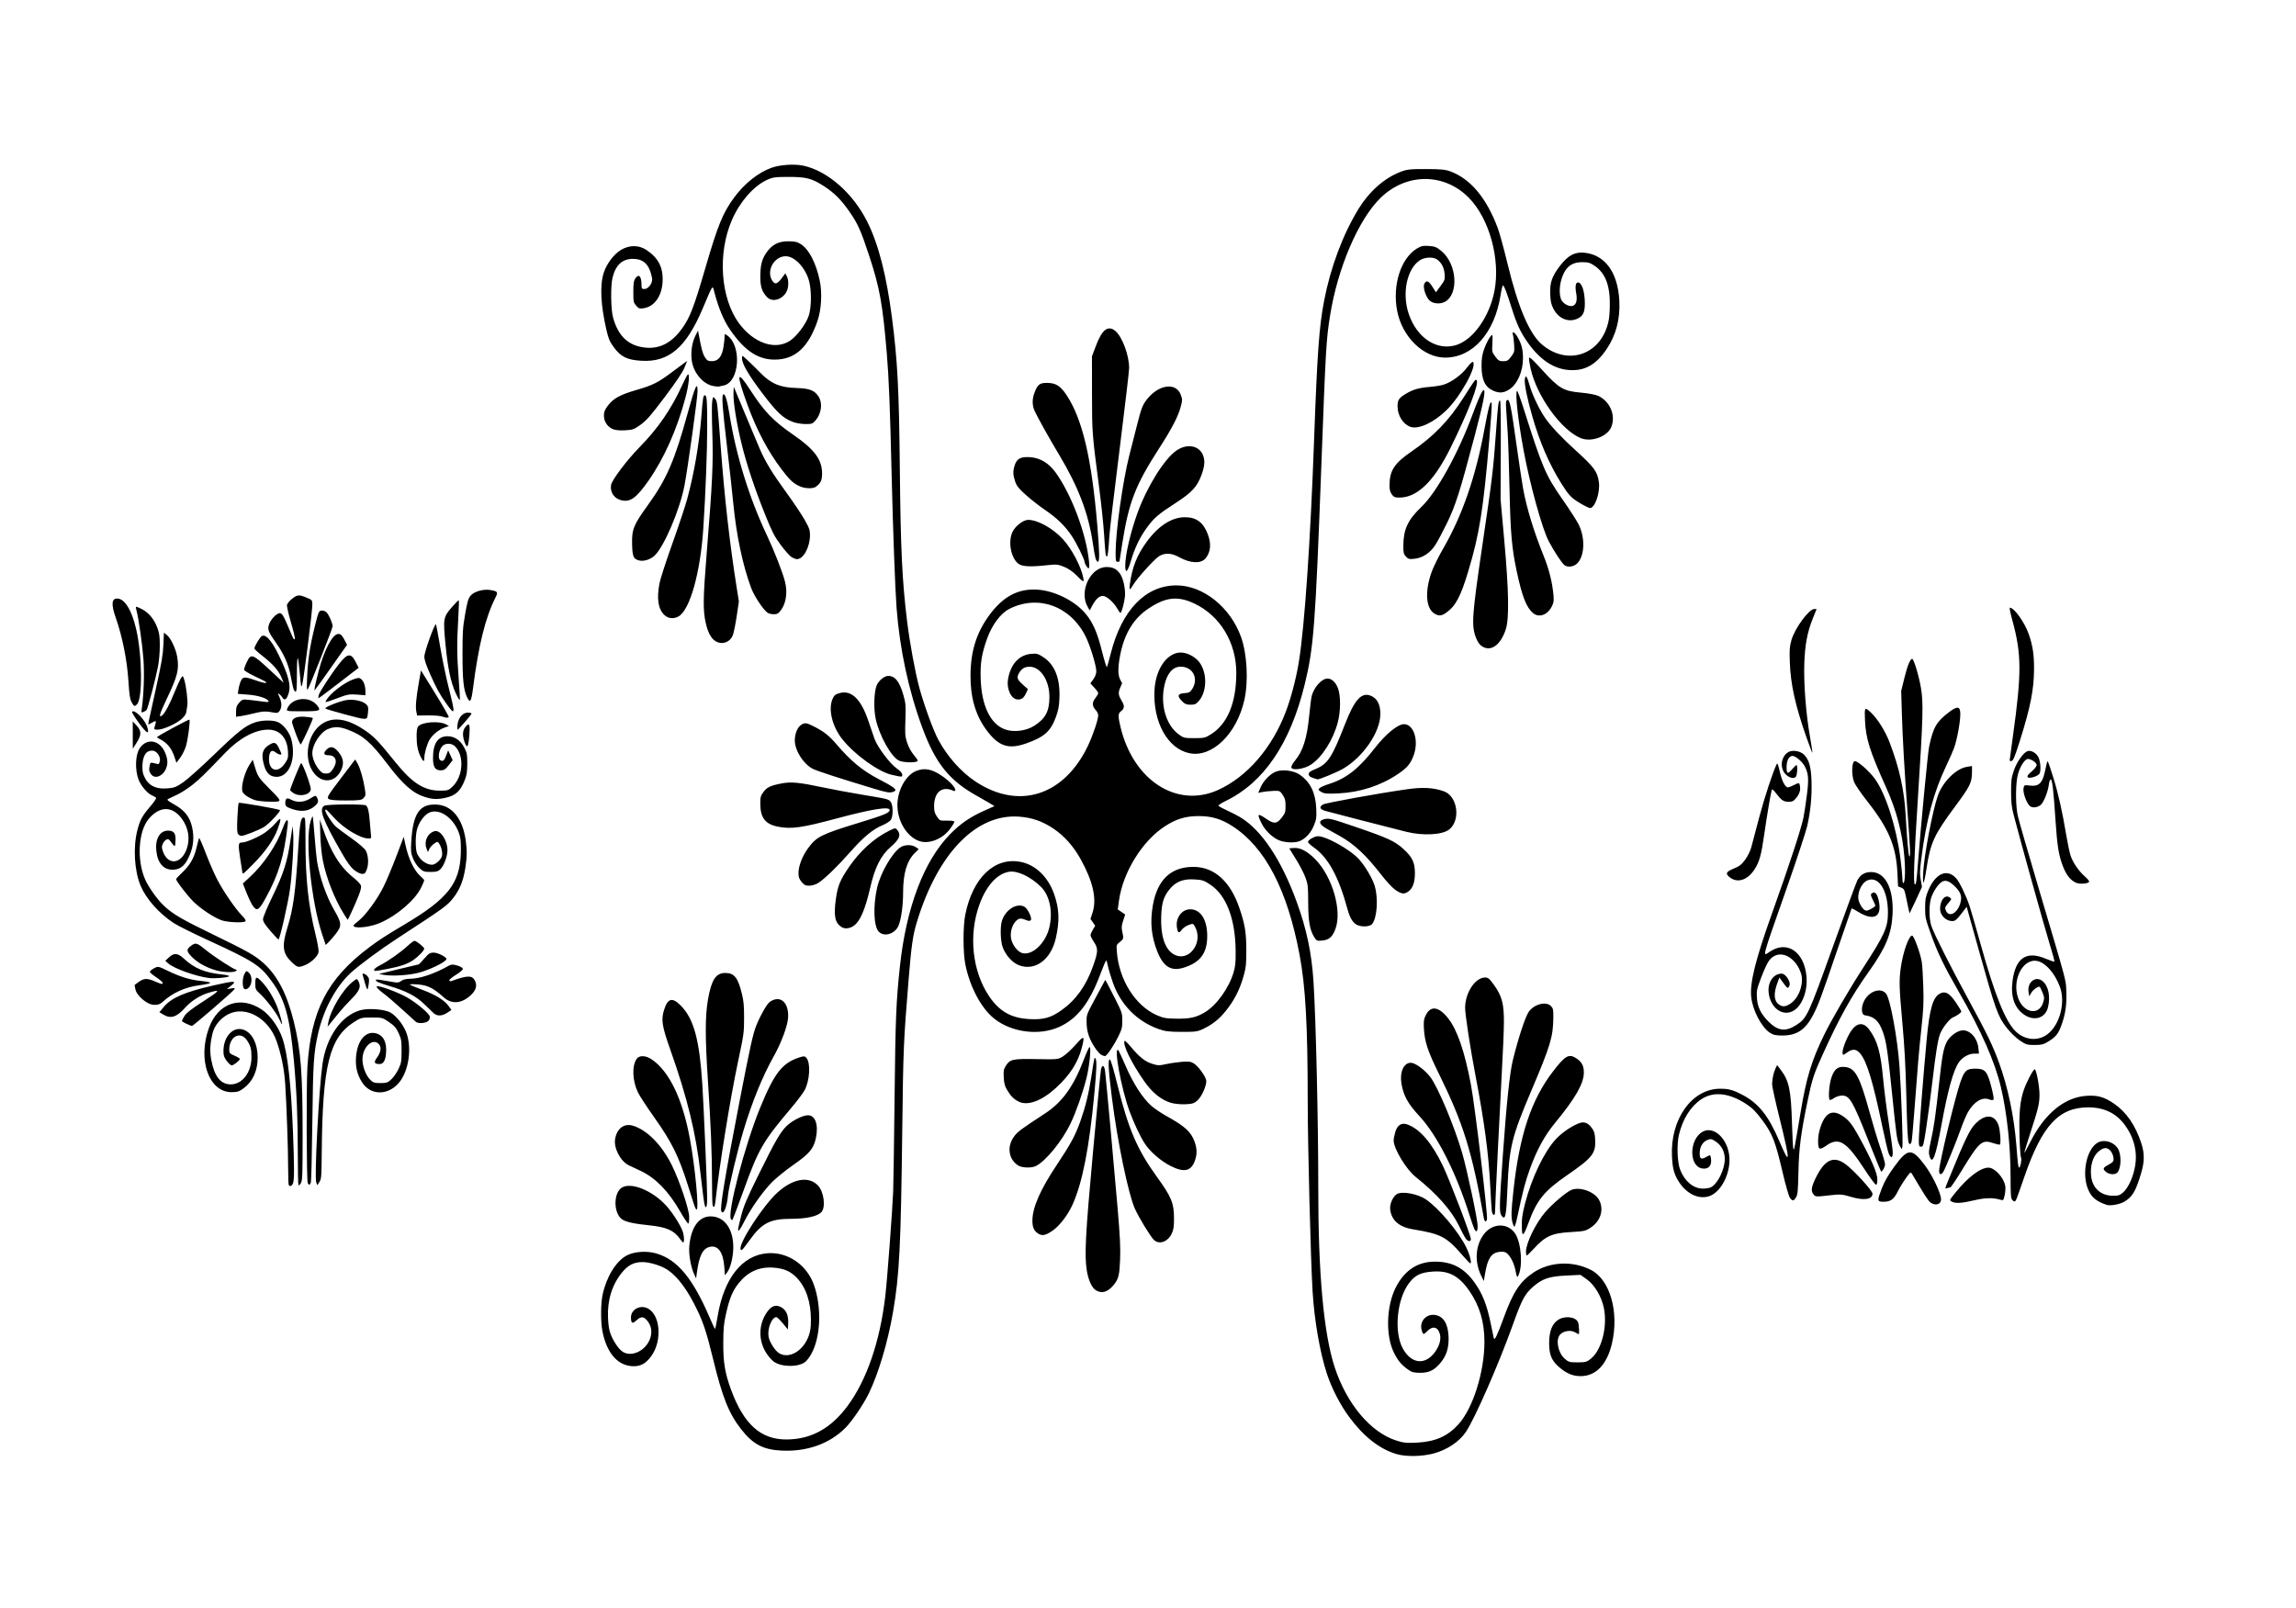 <?xml version="1.0" encoding="UTF-8" standalone="no"?>
<svg
   xmlns:dc="http://purl.org/dc/elements/1.1/"
   xmlns:cc="http://creativecommons.org/ns#"
   xmlns:rdf="http://www.w3.org/1999/02/22-rdf-syntax-ns#"
   xmlns:svg="http://www.w3.org/2000/svg"
   xmlns="http://www.w3.org/2000/svg"
   id="svg8"
   version="1.1"
   viewBox="0 0 178.326 124.904"
   height="124.904mm"
   width="178.326mm">
  <defs
     id="defs2" />
  <g
     transform="translate(-17.16,-156.987)"
     id="layer1">
    <path
       id="path879"
       d="m 125.644,269.937 c -1.333,-0.393 -2.561,-1.353 -3.698,-2.891 -0.693,-0.938 -1.348,-2.208 -1.721,-3.334 -0.543,-1.644 -0.979,-4.138 -1.118,-6.404 -0.149,-2.419 -0.378,-11.36 -0.379,-14.768 -0.002,-5.929 -0.169,-8.932 -0.636,-11.408 -0.953,-5.052 -2.672,-8.339 -5.219,-9.979 -0.866,-0.558 -1.61,-0.779 -2.617,-0.778 -1.03,0.001 -1.759,0.225 -2.658,0.817 -1.735,1.143 -3.221,3.555 -3.525,5.723 l -0.1,0.709 0.288,0.199 0.288,0.199 -0.154,0.474 c -0.131,0.403 -0.142,0.531 -0.071,0.853 0.119,0.54 0.113,0.566 -0.189,0.808 -0.269,0.215 -0.272,0.226 -0.232,0.749 0.166,2.177 1.425,4.188 3.086,4.927 0.522,0.232 0.741,0.271 1.581,0.279 1.029,0.01 1.513,-0.101 2.175,-0.5 0.911,-0.549 1.866,-1.881 2.228,-3.106 0.136,-0.461 0.164,-0.75 0.158,-1.63 -0.016,-2.487 -0.713,-4.333 -1.951,-5.163 -0.515,-0.346 -0.637,-0.385 -1.29,-0.42 -0.856,-0.045 -1.416,0.183 -1.898,0.776 -0.453,0.556 -0.606,1.047 -0.644,2.067 -0.055,1.467 0.254,2.487 0.882,2.918 0.551,0.378 1.204,0.247 1.625,-0.325 0.382,-0.518 0.425,-1.222 0.109,-1.779 -0.135,-0.238 -0.15,-0.242 -0.503,-0.108 -0.2,0.076 -0.439,0.248 -0.53,0.382 -0.201,0.294 -0.303,0.231 -0.365,-0.224 -0.101,-0.732 0.387,-1.383 1.039,-1.384 0.856,-9.2e-4 1.378,0.913 1.313,2.299 -0.056,1.189 -0.613,1.867 -1.842,2.241 -0.967,0.294 -1.568,-0.084 -2.039,-1.285 -0.458,-1.168 -0.562,-2.262 -0.339,-3.552 0.351,-2.021 1.432,-3.027 3.221,-2.997 1.557,0.026 2.782,1.126 3.477,3.121 0.454,1.303 0.566,1.973 0.564,3.381 -0.001,1.061 -0.027,1.313 -0.193,1.909 -0.281,1.004 -0.634,1.746 -1.196,2.508 -0.578,0.785 -1.107,1.243 -1.877,1.625 -0.512,0.254 -0.634,0.273 -1.75,0.271 -1.008,-0.002 -1.302,-0.039 -1.837,-0.234 -1.656,-0.602 -2.907,-1.882 -3.511,-3.591 -0.167,-0.472 -0.34,-1.053 -0.386,-1.291 -0.046,-0.238 -0.107,-0.433 -0.137,-0.432 -0.029,2.1e-4 -0.23,0.475 -0.447,1.054 -0.835,2.235 -1.782,3.459 -3.171,4.098 -1.568,0.721 -3.732,0.448 -5.087,-0.642 -1.007,-0.81 -1.88,-2.454 -2.232,-4.204 -0.183,-0.909 -0.186,-2.958 -0.005,-3.859 0.581,-2.892 2.294,-4.512 4.332,-4.095 1.145,0.234 2.108,1.171 2.573,2.504 0.399,1.145 0.433,2.074 0.126,3.425 -0.381,1.674 -1.631,2.578 -2.883,2.083 -0.509,-0.201 -1.047,-0.815 -1.255,-1.433 -0.155,-0.46 -0.187,-1.5 -0.06,-1.954 0.245,-0.882 1.138,-1.472 1.75,-1.157 0.256,0.132 0.625,0.888 0.51,1.044 -0.063,0.085 -0.16,0.084 -0.377,-0.004 -0.414,-0.169 -0.564,-0.15 -0.799,0.102 -0.28,0.299 -0.431,0.82 -0.369,1.271 0.073,0.531 0.515,1.114 0.91,1.204 0.784,0.177 1.799,-0.81 2.077,-2.019 0.281,-1.225 0.022,-2.463 -0.656,-3.135 -0.791,-0.784 -1.829,-1.276 -2.473,-1.173 -0.927,0.149 -1.77,1.077 -2.301,2.535 -0.863,2.366 -0.569,5.179 0.745,7.131 0.793,1.178 1.702,1.697 3.116,1.778 1.095,0.063 1.674,-0.096 2.503,-0.684 1.126,-0.799 1.913,-1.898 2.457,-3.434 0.394,-1.112 0.404,-1.364 0.074,-1.86 -0.15,-0.225 -0.272,-0.466 -0.272,-0.536 0,-0.07 0.082,-0.265 0.182,-0.433 l 0.181,-0.306 -0.183,-0.262 -0.183,-0.262 0.16,-0.49 c 0.34,-1.043 0.048,-2.382 -0.891,-4.097 -0.575,-1.048 -1.286,-1.852 -2.152,-2.434 -0.853,-0.572 -1.661,-0.853 -2.662,-0.926 -3.327,-0.242 -6.316,2.838 -7.938,8.183 -0.313,1.029 -0.425,1.814 -0.642,4.465 -0.394,4.813 -0.418,5.381 -0.493,11.612 -0.111,9.183 -0.222,11.362 -0.725,14.26 -0.401,2.309 -1.121,4.726 -1.867,6.267 -0.416,0.86 -1.31,2.176 -1.83,2.694 -1.25,1.246 -3,1.862 -4.989,1.757 -1.41,-0.075 -2.199,-0.497 -3.111,-1.667 -0.946,-1.212 -1.446,-2.463 -2.161,-5.4 -0.492,-2.021 -0.741,-2.798 -1.22,-3.804 -0.743,-1.56 -1.511,-2.611 -2.306,-3.153 -0.483,-0.33 -1.395,-0.616 -1.961,-0.616 -0.668,0 -1.121,0.228 -1.589,0.799 -0.779,0.951 -1.152,2.146 -1.096,3.516 0.024,0.587 0.082,0.956 0.2,1.266 0.222,0.584 0.63,1.185 0.941,1.385 0.68,0.438 1.762,-0.063 2.112,-0.978 0.189,-0.493 0.136,-0.977 -0.15,-1.365 -0.308,-0.418 -0.524,-0.438 -0.908,-0.085 -0.307,0.283 -0.408,0.224 -0.411,-0.241 -0.003,-0.579 0.648,-0.97 1.224,-0.736 1.053,0.428 1.245,2.527 0.345,3.753 -0.406,0.552 -0.789,0.773 -1.344,0.775 -1.217,0.004 -2.102,-0.981 -2.443,-2.719 -0.142,-0.722 -0.135,-2.148 0.013,-2.833 0.304,-1.407 1.052,-2.619 1.884,-3.055 0.58,-0.304 1.525,-0.369 2.271,-0.158 1.649,0.469 2.866,1.94 4.201,5.077 0.184,0.433 0.354,0.789 0.377,0.789 0.023,0.001 0.117,-0.456 0.21,-1.016 0.487,-2.93 1.911,-4.719 3.873,-4.862 1.563,-0.114 3.037,0.889 3.593,2.445 0.625,1.749 0.536,4.07 -0.207,5.394 -0.131,0.234 -0.341,0.506 -0.466,0.605 -0.525,0.416 -1.815,0.409 -2.424,-0.013 -0.159,-0.11 -0.423,-0.406 -0.585,-0.657 -0.654,-1.009 -0.622,-2.296 0.08,-3.25 0.334,-0.453 0.658,-0.552 1.072,-0.327 0.388,0.211 0.571,0.645 0.537,1.27 l -0.025,0.453 -0.396,-0.479 c -0.218,-0.263 -0.441,-0.479 -0.496,-0.479 -0.349,0 -0.699,0.853 -0.611,1.49 0.059,0.428 0.51,1.137 0.844,1.327 0.782,0.445 1.866,-0.203 2.279,-1.363 0.129,-0.361 0.169,-0.655 0.17,-1.243 0.002,-1.391 -0.383,-2.528 -1.111,-3.28 -0.482,-0.497 -0.993,-0.717 -1.807,-0.775 -1.094,-0.078 -1.972,0.315 -2.687,1.202 -0.476,0.591 -0.724,1.19 -0.991,2.39 -0.173,0.779 -0.204,1.111 -0.211,2.239 -0.009,1.519 0.132,2.373 0.601,3.646 0.998,2.708 2.322,3.889 4.34,3.87 1.886,-0.017 3.405,-0.851 4.692,-2.576 1.498,-2.007 2.536,-5.015 2.951,-8.557 0.147,-1.252 0.561,-6.765 0.612,-8.148 0.022,-0.588 0.071,-3.866 0.109,-7.283 0.069,-6.194 0.119,-7.433 0.415,-10.186 0.492,-4.584 1.863,-8.191 3.907,-10.274 0.783,-0.799 1.545,-1.324 2.612,-1.802 l 0.824,-0.369 -0.374,-0.229 c -0.206,-0.126 -0.628,-0.368 -0.937,-0.538 -2.183,-1.198 -3.262,-2.535 -4.29,-5.318 -1.068,-2.891 -1.759,-6.108 -2.003,-9.327 -0.108,-1.429 -0.282,-6.102 -0.38,-10.237 -0.126,-5.322 -0.217,-7.61 -0.378,-9.524 -0.32,-3.809 -0.549,-5.088 -1.35,-7.519 -0.674,-2.048 -0.894,-2.539 -1.574,-3.515 -0.63,-0.905 -1.177,-1.447 -1.973,-1.958 -0.923,-0.592 -1.367,-0.708 -2.714,-0.708 -1.066,0 -1.257,0.027 -1.712,0.24 -1.033,0.485 -2.087,1.69 -2.697,3.086 -1.137,2.603 -0.904,6.076 0.541,8.043 1.135,1.546 2.809,2.119 3.961,1.356 0.537,-0.356 1.248,-1.305 1.457,-1.946 0.207,-0.636 0.224,-1.899 0.036,-2.648 -0.264,-1.049 -1.118,-1.969 -1.829,-1.969 -0.9,0 -1.527,1.133 -1.046,1.892 0.212,0.335 0.395,0.283 0.764,-0.218 l 0.255,-0.347 0.116,0.225 c 0.166,0.321 0.146,0.915 -0.041,1.237 -0.344,0.594 -1.086,0.795 -1.478,0.401 -0.394,-0.397 -0.54,-0.816 -0.54,-1.55 6e-4,-0.927 0.111,-1.384 0.457,-1.894 0.439,-0.646 0.934,-0.908 1.717,-0.908 0.511,4.1e-4 0.707,0.047 0.991,0.234 0.624,0.412 1.156,1.444 1.448,2.806 0.204,0.954 0.132,2.262 -0.173,3.148 -0.671,1.948 -1.632,2.889 -3.053,2.992 -1.434,0.104 -2.53,-0.571 -3.724,-2.293 -0.496,-0.715 -0.908,-1.694 -1.228,-2.916 -0.156,-0.596 -0.088,-0.689 -0.9,1.228 -1.294,3.056 -2.633,4.204 -4.759,4.082 -1.115,-0.064 -1.601,-0.299 -2.147,-1.041 -0.328,-0.446 -0.419,-0.656 -0.579,-1.347 -0.451,-1.941 -0.524,-3.485 -0.209,-4.453 0.224,-0.687 0.763,-1.411 1.305,-1.75 0.653,-0.41 1.408,-0.416 2.007,-0.017 0.955,0.637 1.328,1.392 1.252,2.532 -0.072,1.084 -0.641,1.863 -1.457,1.994 -0.321,0.052 -0.397,0.026 -0.589,-0.198 -0.21,-0.245 -0.221,-0.297 -0.221,-1.071 0,-0.657 0.028,-0.854 0.143,-1.027 0.282,-0.424 0.491,-0.203 0.494,0.524 8.9e-4,0.244 0.03,0.28 0.229,0.28 0.276,0 0.596,-0.396 0.596,-0.738 0,-0.131 -0.076,-0.442 -0.169,-0.692 -0.231,-0.621 -0.657,-0.914 -1.328,-0.911 -0.832,0.004 -1.339,0.476 -1.584,1.475 -0.152,0.622 -0.13,2.43 0.038,3.056 0.4,1.489 1.218,2.247 2.555,2.366 1.103,0.098 2.017,-0.387 2.812,-1.492 0.621,-0.864 0.915,-1.631 1.837,-4.795 0.947,-3.25 1.333,-4.189 2.218,-5.39 0.788,-1.07 1.855,-1.919 2.881,-2.292 0.661,-0.241 1.796,-0.316 2.489,-0.165 1.884,0.411 3.852,2.14 4.959,4.357 0.874,1.751 1.488,4.14 1.92,7.473 0.43,3.318 0.546,5.551 0.607,11.703 0.062,6.252 0.181,8.74 0.567,11.867 0.21,1.699 0.632,3.994 0.947,5.144 0.378,1.381 1.095,3.345 1.482,4.058 0.704,1.298 1.747,2.474 2.852,3.213 3.372,2.256 6.907,1.14 8.768,-2.767 0.376,-0.79 0.793,-2.026 0.793,-2.352 0,-0.111 -0.08,-0.287 -0.177,-0.391 -0.301,-0.322 -0.317,-0.604 -0.053,-0.938 0.127,-0.161 0.231,-0.339 0.231,-0.396 0,-0.057 -0.137,-0.251 -0.305,-0.431 l -0.305,-0.328 0.23,-0.322 c 0.153,-0.214 0.23,-0.425 0.23,-0.628 0,-0.434 -0.481,-2.002 -0.826,-2.691 -1.19,-2.38 -3.704,-3.283 -5.946,-2.136 -0.655,0.335 -1.323,1.23 -1.702,2.279 -0.432,1.197 -0.55,1.937 -0.505,3.169 0.074,2.056 0.735,3.448 1.847,3.887 0.667,0.263 1.658,0.151 2.307,-0.262 0.88,-0.559 1.183,-1.135 1.184,-2.249 7.5e-4,-1.285 -0.701,-2.345 -1.548,-2.341 -0.38,0.002 -0.629,0.157 -0.824,0.513 -0.186,0.34 -0.133,0.487 0.323,0.892 l 0.379,0.337 -0.127,0.274 c -0.192,0.414 -0.334,0.529 -0.656,0.529 -0.509,0 -0.896,-0.816 -0.758,-1.598 0.203,-1.15 0.845,-1.854 1.773,-1.945 0.458,-0.045 0.553,-0.018 0.998,0.279 0.869,0.581 1.281,1.657 1.217,3.172 -0.027,0.624 -0.084,0.931 -0.273,1.451 -0.404,1.114 -0.916,1.567 -2.328,2.06 -1.377,0.481 -2.152,0.209 -3.095,-1.085 -0.828,-1.137 -1.222,-2.51 -1.21,-4.219 0.012,-1.858 0.459,-3.292 1.446,-4.645 1.079,-1.478 2.262,-2.105 3.779,-2 1.332,0.092 2.915,0.891 3.726,1.882 0.571,0.696 0.895,1.446 1.265,2.921 0.179,0.713 0.349,1.259 0.379,1.213 0.029,-0.046 0.163,-0.519 0.296,-1.051 0.845,-3.369 2.702,-5.297 5.105,-5.297 2.074,0 4.2,1.703 5.021,4.023 0.462,1.304 0.575,3.404 0.261,4.838 -0.586,2.675 -2.528,4.558 -4.302,4.169 -1.678,-0.367 -2.813,-2.431 -2.687,-4.884 0.079,-1.535 0.854,-2.759 1.849,-2.919 0.451,-0.073 1.076,0.165 1.48,0.564 0.755,0.743 0.822,2.345 0.132,3.167 -0.22,0.262 -0.322,0.31 -0.658,0.31 -0.318,0 -0.453,-0.056 -0.671,-0.28 -0.39,-0.4 -0.335,-0.579 0.19,-0.616 0.369,-0.026 0.453,-0.072 0.618,-0.339 0.505,-0.816 0.03,-1.719 -0.905,-1.719 -0.611,0 -1.06,0.515 -1.264,1.449 -0.329,1.506 0.119,3.066 1.091,3.796 0.383,0.288 0.455,0.306 1.231,0.306 0.772,0 0.857,-0.021 1.329,-0.324 1.264,-0.813 1.928,-2.44 1.932,-4.732 0.004,-2.374 -1.263,-4.466 -3.276,-5.408 -1.277,-0.598 -2.208,-0.495 -3.537,0.392 -1.184,0.79 -1.894,1.97 -2.219,3.685 -0.172,0.911 -0.167,1.506 0.015,1.842 l 0.15,0.276 -0.156,0.366 c -0.171,0.399 -0.144,0.567 0.178,1.108 0.178,0.3 0.141,0.522 -0.119,0.711 -0.226,0.164 -0.231,0.379 -0.027,1.228 0.996,4.15 4.386,6.33 7.584,4.878 2.248,-1.021 4.183,-3.258 5.249,-6.067 0.419,-1.104 0.817,-2.633 1.024,-3.93 0.441,-2.764 0.887,-9.27 1.17,-17.045 0.252,-6.933 0.396,-8.937 0.786,-10.963 0.5,-2.595 1.457,-5.146 2.674,-7.131 0.824,-1.345 1.983,-2.371 3.231,-2.862 0.517,-0.203 0.749,-0.23 2.009,-0.227 1.142,0.002 1.521,0.039 1.912,0.188 1.57,0.595 2.808,2.092 3.676,4.444 0.134,0.364 0.475,1.615 0.757,2.779 0.796,3.29 1.666,5.343 2.62,6.18 1.844,1.619 4.303,0.991 5.078,-1.297 0.155,-0.456 0.204,-0.784 0.228,-1.51 0.055,-1.647 -0.304,-2.662 -1.146,-3.248 -0.377,-0.262 -0.524,-0.306 -1.009,-0.304 -0.66,0.003 -1.081,0.243 -1.378,0.786 -0.336,0.615 -0.451,1.503 -0.267,2.054 0.101,0.301 0.481,0.57 0.805,0.57 0.354,0 0.502,-0.371 0.39,-0.978 -0.101,-0.544 -0.051,-0.856 0.137,-0.856 0.302,0 0.531,0.713 0.531,1.65 0,0.719 -0.17,1.018 -0.684,1.206 -0.665,0.243 -1.375,-0.084 -1.751,-0.806 -0.183,-0.352 -0.228,-0.553 -0.252,-1.132 -0.038,-0.91 0.126,-1.387 0.758,-2.211 0.62,-0.808 1.148,-1.092 1.892,-1.018 1.607,0.161 2.603,1.531 2.717,3.737 0.072,1.407 -0.256,2.66 -0.979,3.737 -0.825,1.229 -1.699,1.721 -2.911,1.64 -1.18,-0.08 -2.238,-0.769 -3.175,-2.069 -0.601,-0.834 -0.903,-1.478 -1.321,-2.819 -0.339,-1.088 -0.552,-1.643 -0.648,-1.686 -0.037,-0.017 -0.124,0.33 -0.193,0.77 -0.462,2.922 -2.165,4.838 -4.3,4.838 -1.696,1e-4 -3.342,-1.608 -3.733,-3.648 -0.375,-1.958 0.279,-4.041 1.51,-4.807 0.346,-0.215 0.496,-0.249 0.956,-0.218 0.47,0.032 0.608,0.089 0.988,0.406 1.188,0.991 1.353,3.311 0.279,3.921 -0.364,0.206 -0.901,0.175 -1.192,-0.069 -0.297,-0.249 -0.557,-1.035 -0.432,-1.306 0.146,-0.316 0.334,-0.255 0.625,0.204 l 0.281,0.443 0.356,-0.484 c 0.341,-0.464 0.354,-0.503 0.317,-0.948 -0.041,-0.496 -0.241,-0.873 -0.596,-1.124 -0.284,-0.201 -0.939,-0.176 -1.297,0.05 -1.035,0.652 -1.443,2.595 -0.884,4.211 0.636,1.837 2.146,2.837 3.636,2.407 1.335,-0.385 2.631,-2.202 3.016,-4.229 0.469,-2.469 -0.404,-5.622 -2.004,-7.237 -1.914,-1.931 -4.835,-1.926 -6.834,0.011 -1.724,1.671 -3.347,5.454 -3.936,9.175 -0.297,1.873 -0.333,2.507 -0.679,11.765 -0.461,12.343 -0.587,13.995 -1.286,16.858 -1.126,4.608 -3.179,7.632 -6.156,9.066 -0.319,0.154 -0.563,0.316 -0.543,0.361 0.02,0.045 0.315,0.207 0.655,0.361 0.34,0.154 0.801,0.389 1.025,0.524 1.663,0.999 3.199,3.298 4.395,6.58 0.773,2.122 1.162,3.966 1.305,6.187 0.188,2.941 0.376,11.045 0.371,15.985 -0.008,6.703 0.422,11.397 1.283,14.002 0.934,2.829 2.78,5.024 4.763,5.665 0.574,0.185 0.821,0.21 1.65,0.164 1.4,-0.078 2.329,-0.485 3.164,-1.389 1.146,-1.24 2.05,-4.092 2.046,-6.457 -0.002,-1.53 -0.379,-2.794 -1.175,-3.942 -0.807,-1.165 -1.595,-1.582 -2.83,-1.497 -0.956,0.066 -1.392,0.28 -1.866,0.917 -0.933,1.254 -1.168,3.77 -0.472,5.05 0.624,1.149 1.635,1.326 2.394,0.419 0.42,-0.502 0.606,-1.076 0.492,-1.52 -0.145,-0.566 -0.55,-0.674 -0.965,-0.258 -0.32,0.32 -0.337,0.319 -0.448,-0.043 -0.2,-0.657 0.317,-1.278 0.997,-1.199 0.669,0.078 1.044,0.659 1.087,1.683 0.035,0.843 -0.148,1.454 -0.603,2.012 -0.484,0.594 -0.9,0.803 -1.595,0.803 -0.487,0 -0.664,-0.046 -0.937,-0.242 -0.54,-0.387 -0.804,-0.705 -1.117,-1.342 -0.647,-1.315 -0.58,-3.603 0.146,-5.033 0.687,-1.353 1.709,-2.024 3.07,-2.018 1.317,0.006 2.225,0.485 3.038,1.601 0.618,0.848 0.979,1.759 1.276,3.218 0.108,0.532 0.213,1.036 0.233,1.12 0.056,0.236 0.263,-0.188 0.78,-1.601 0.726,-1.985 1.253,-2.785 2.295,-3.486 1.266,-0.852 3.05,-0.936 4.469,-0.211 1.483,0.758 2.201,3.254 1.639,5.697 -0.377,1.642 -1.247,2.555 -2.434,2.555 -0.616,0 -1.116,-0.21 -1.681,-0.706 -0.582,-0.511 -0.767,-0.96 -0.767,-1.865 0,-0.889 0.22,-1.473 0.672,-1.783 0.534,-0.366 1.403,-0.265 1.579,0.182 0.069,0.176 0.106,0.913 0.045,0.913 -0.016,0 -0.149,-0.068 -0.296,-0.152 -0.332,-0.188 -0.881,-0.105 -1.142,0.174 -0.369,0.394 -0.182,1.405 0.348,1.881 0.291,0.262 0.379,0.287 1,0.287 0.609,0 0.718,-0.03 1.034,-0.282 0.842,-0.672 1.312,-2.532 1.004,-3.972 -0.19,-0.886 -0.723,-1.774 -1.321,-2.197 l -0.487,-0.345 -1.125,0.053 c -1.304,0.062 -1.85,0.247 -2.559,0.87 -0.647,0.568 -0.865,0.977 -1.579,2.97 -1.089,3.04 -2.941,7.268 -3.638,8.303 -0.513,0.762 -1.457,1.393 -2.509,1.677 -0.891,0.24 -2.141,0.262 -2.86,0.05 z m -23.395,-12.747 c -0.3,-0.201 -0.572,-0.815 -0.683,-1.541 -0.184,-1.203 -0.103,-2.742 0.483,-9.157 0.311,-3.406 0.592,-6.308 0.625,-6.448 0.098,-0.416 0.266,-0.31 0.323,0.204 0.105,0.937 0.739,7.887 0.967,10.593 0.188,2.227 0.227,3.035 0.193,3.945 -0.046,1.223 -0.12,1.532 -0.473,1.977 -0.471,0.593 -0.966,0.741 -1.435,0.427 z m 29.953,-1.113 c -0.534,-1.097 -0.452,-2.351 0.211,-3.226 0.661,-0.871 1.849,-0.901 2.418,-0.061 0.497,0.734 0.625,2.644 0.224,3.33 -0.06,0.102 -0.104,0.003 -0.18,-0.402 -0.108,-0.575 -0.368,-1.113 -0.665,-1.377 -0.133,-0.118 -0.298,-0.15 -0.595,-0.117 -0.622,0.07 -0.917,0.516 -1.112,1.683 l -0.098,0.586 z m -61.144,-0.152 c -0.251,-0.551 -0.42,-1.565 -0.36,-2.171 0.153,-1.568 0.833,-2.4 1.858,-2.274 0.951,0.117 1.557,1.043 1.557,2.379 0,0.743 -0.215,1.624 -0.477,1.959 l -0.176,0.225 -0.041,-0.616 c -0.079,-1.18 -0.496,-1.754 -1.153,-1.586 -0.531,0.135 -0.806,0.694 -0.98,1.99 l -0.061,0.458 z m 59.708,-1.417 c -1.253,-1.451 -1.686,-1.68 -3.85,-2.032 -1.09,-0.177 -1.683,-0.695 -1.785,-1.558 -0.045,-0.388 0.201,-0.964 0.5,-1.169 0.384,-0.264 1.631,-0.042 2.285,0.406 1.008,0.691 2.55,2.531 3.137,3.742 0.266,0.548 0.434,1.224 0.303,1.221 -0.036,-8.1e-4 -0.302,-0.275 -0.591,-0.609 z m 4.912,-0.29 c 0,-0.669 0.758,-2.223 1.509,-3.095 0.553,-0.642 1.673,-1.584 2.046,-1.721 0.683,-0.251 1.8,0.17 2.132,0.804 0.38,0.725 0.12,1.605 -0.625,2.11 -0.419,0.285 -0.524,0.309 -1.575,0.37 -1.481,0.086 -1.977,0.31 -2.891,1.307 -0.259,0.282 -0.499,0.513 -0.533,0.513 -0.035,0 -0.063,-0.13 -0.063,-0.289 z M 74.684,254.02 c -0.189,-0.416 1.737,-3.386 2.855,-4.401 1.193,-1.084 2.424,-1.303 3.143,-0.558 0.481,0.498 0.63,1.727 0.254,2.1 -0.309,0.307 -1.19,0.496 -2.314,0.496 -1.65,0 -2.283,0.324 -3.24,1.655 -0.572,0.796 -0.631,0.856 -0.698,0.709 z m -4.701,-0.791 c -0.462,-0.667 -1.044,-0.928 -2.376,-1.064 -1.203,-0.122 -1.841,-0.263 -2.137,-0.471 -0.652,-0.458 -0.68,-1.993 -0.045,-2.439 0.707,-0.497 2.437,0.204 3.52,1.426 0.511,0.576 1.141,1.591 1.267,2.042 0.092,0.328 0.1,0.768 0.014,0.768 -0.034,0 -0.143,-0.117 -0.242,-0.261 z m 36.813,0.082 c -0.256,-0.231 -1.184,-1.748 -1.494,-2.444 -0.513,-1.15 -1.367,-5.281 -1.785,-8.633 -0.272,-2.182 -0.314,-2.954 -0.161,-2.954 0.07,0 0.27,0.668 0.597,1.986 0.845,3.414 1.537,5.027 3.048,7.112 1.142,1.576 1.339,2.049 1.341,3.227 9.8e-4,0.671 -0.029,0.88 -0.169,1.186 -0.295,0.643 -0.961,0.895 -1.377,0.519 z m 24.181,-0.152 c -0.083,-0.126 -0.308,-0.556 -0.5,-0.954 -0.579,-1.203 -1.706,-2.476 -3.377,-3.813 -0.732,-0.586 -1.696,-2.186 -1.697,-2.819 -7.5e-4,-0.125 0.055,-0.417 0.123,-0.648 0.164,-0.557 0.489,-0.761 0.947,-0.595 0.969,0.35 1.898,1.433 2.747,3.202 0.538,1.121 2.18,5.418 2.18,5.705 0,0.229 -0.254,0.183 -0.425,-0.077 z m -33.132,-0.325 c -0.37,-0.215 -0.502,-0.493 -0.499,-1.052 0.006,-1.007 0.612,-2.391 1.885,-4.301 1.092,-1.639 1.441,-2.284 1.842,-3.411 0.391,-1.1 0.643,-2.123 0.854,-3.478 0.242,-1.552 0.231,-1.504 0.316,-1.388 0.113,0.154 0.094,0.796 -0.082,2.675 -0.399,4.263 -0.923,6.942 -1.697,8.673 -0.351,0.785 -0.981,1.617 -1.507,1.991 -0.542,0.386 -0.822,0.459 -1.111,0.291 z m 37.518,-0.379 c -0.024,-0.777 0.016,-1.098 0.249,-2.002 0.508,-1.972 1.483,-4.007 2.382,-4.974 0.452,-0.486 1.086,-0.934 1.709,-1.208 0.47,-0.207 0.784,-0.106 1.112,0.36 0.174,0.246 0.219,0.413 0.241,0.889 0.05,1.054 -0.219,1.394 -2.155,2.73 -1.822,1.257 -2.371,1.933 -3.037,3.747 -0.356,0.969 -0.482,1.084 -0.501,0.458 z m -3.691,-0.005 c -0.061,-0.128 -0.231,-0.612 -0.377,-1.077 -1.037,-3.299 -2.507,-6.204 -3.898,-7.701 -0.894,-0.963 -1.233,-1.58 -1.39,-2.53 -0.146,-0.884 0.181,-1.606 0.726,-1.606 0.348,0 1.096,0.549 1.526,1.12 0.595,0.791 1.861,3.812 2.464,5.882 0.378,1.295 1.204,5.184 1.204,5.667 0,0.445 -0.109,0.55 -0.255,0.245 z m -57.186,0.017 c 0,-0.059 0.108,-0.529 0.241,-1.044 0.199,-0.775 0.431,-1.324 1.344,-3.178 1.282,-2.604 1.693,-3.32 2.184,-3.798 0.423,-0.412 1.253,-0.831 1.653,-0.834 0.577,-0.004 0.839,0.748 0.619,1.776 -0.177,0.827 -0.498,1.207 -1.767,2.093 -0.594,0.415 -1.339,1.019 -1.655,1.342 -0.704,0.721 -1.637,2.045 -2.128,3.02 -0.345,0.686 -0.491,0.871 -0.491,0.623 z m 60.147,-0.519 c -0.115,-0.448 -0.104,-0.85 0.07,-2.456 0.468,-4.328 1.374,-7.064 3.073,-9.279 0.975,-1.271 1.249,-1.415 1.872,-0.983 0.38,0.263 0.527,0.562 0.527,1.07 0,0.844 -0.664,2.003 -2.247,3.922 -0.786,0.953 -1.38,2.033 -1.911,3.473 -0.377,1.022 -0.578,1.784 -1.013,3.836 -0.086,0.406 -0.186,0.738 -0.222,0.738 -0.036,0 -0.103,-0.144 -0.148,-0.321 z m -64.647,-0.863 c -0.904,-1.575 -1.903,-2.6 -3.067,-3.15 -0.314,-0.148 -0.722,-0.341 -0.908,-0.428 -0.657,-0.31 -1.199,-1.346 -1.075,-2.056 0.143,-0.825 0.709,-1.238 1.403,-1.021 1.091,0.341 2.22,1.49 2.994,3.046 0.595,1.197 1.343,3.415 1.355,4.018 0.005,0.274 -0.024,0.515 -0.065,0.534 -0.041,0.02 -0.328,-0.405 -0.637,-0.944 z m 62.418,0.496 c -0.914,-5.162 -1.597,-7.356 -3.482,-11.179 -0.871,-1.767 -1.112,-2.492 -1.169,-3.514 -0.03,-0.552 -0.011,-0.719 0.12,-0.999 0.381,-0.82 1.02,-0.747 1.766,0.2 0.703,0.894 1.272,2.548 1.76,5.119 0.319,1.681 1.334,10.202 1.25,10.497 -0.069,0.245 -0.191,0.184 -0.246,-0.124 z m -58.469,0.11 c -0.318,-0.432 1.067,-5.735 2.256,-8.641 1.125,-2.749 1.727,-3.512 3.108,-3.946 0.309,-0.097 0.377,-0.088 0.503,0.067 0.329,0.405 0.251,1.748 -0.146,2.492 -0.12,0.226 -0.598,0.859 -1.062,1.408 -2.188,2.59 -2.519,3.164 -3.677,6.371 -0.46,1.275 -0.858,2.317 -0.885,2.317 -0.026,0 -0.07,-0.031 -0.098,-0.068 z m 59.833,-0.296 c -0.168,-0.229 -0.153,-0.877 0.11,-4.606 0.286,-4.053 0.54,-6.476 0.782,-7.457 0.431,-1.745 0.976,-3.397 1.242,-3.764 0.435,-0.602 1.364,-0.827 1.733,-0.42 0.157,0.173 0.176,0.274 0.168,0.902 -0.018,1.482 -0.221,2.154 -1.705,5.647 -1.53,3.603 -1.723,4.389 -1.856,7.566 -0.094,2.249 -0.163,2.556 -0.474,2.133 z m -0.747,-0.375 c -0.02,-0.182 -0.073,-1.051 -0.118,-1.932 -0.128,-2.505 -0.449,-4.918 -1.126,-8.458 -0.424,-2.215 -0.826,-4.837 -0.824,-5.373 0.004,-1.161 0.785,-2.343 1.548,-2.343 0.243,0 0.337,0.079 0.705,0.593 0.611,0.853 0.77,1.465 0.76,2.921 -0.004,0.616 -0.076,2.335 -0.161,3.82 -0.146,2.582 -0.529,10.468 -0.529,10.897 0,0.344 -0.215,0.238 -0.255,-0.126 z m -59.84,0.043 c -0.116,-0.255 0.296,-2.735 1.426,-8.574 0.819,-4.234 1.046,-5.255 1.31,-5.891 0.343,-0.826 0.813,-1.638 1.036,-1.793 0.813,-0.564 1.5,0.049 1.415,1.26 -0.045,0.63 -0.532,1.932 -1.107,2.959 -0.883,1.575 -1.682,3.533 -2.355,5.773 -0.472,1.571 -1.143,4.378 -1.203,5.031 -0.084,0.922 -0.363,1.584 -0.522,1.235 z m -2.098,-0.451 c -0.058,-0.182 -0.28,-0.881 -0.493,-1.553 -0.735,-2.317 -1.261,-3.373 -2.658,-5.341 -0.54,-0.761 -1.09,-1.605 -1.222,-1.876 -0.439,-0.901 -0.481,-2.091 -0.094,-2.618 0.208,-0.282 0.701,-0.26 1.164,0.053 1.358,0.919 2.387,3.056 2.959,6.145 0.412,2.226 0.725,5.521 0.524,5.521 -0.041,0 -0.121,-0.149 -0.179,-0.331 z m 0.828,0.051 c -0.054,-0.122 -0.186,-1.092 -0.346,-2.539 -0.343,-3.093 -1.016,-5.851 -2.344,-9.608 -0.647,-1.83 -0.723,-2.309 -0.488,-3.072 0.291,-0.941 0.651,-1.026 1.335,-0.315 0.986,1.025 1.421,2.638 1.641,6.086 0.109,1.715 0.377,7.987 0.377,8.827 0,0.612 -0.07,0.859 -0.175,0.62 z m 0.595,-0.085 c -0.025,-0.089 -0.046,-0.948 -0.046,-1.91 -8.7e-4,-2.091 -0.093,-4.338 -0.315,-7.707 -0.224,-3.389 -0.223,-5.05 0.003,-6.337 0.272,-1.548 0.61,-2.063 1.353,-2.063 0.695,0 0.984,0.374 1.295,1.677 0.124,0.52 0.158,0.913 0.156,1.833 -0.002,1.129 -0.018,1.25 -0.467,3.36 -0.608,2.859 -1.458,8.119 -1.765,10.926 -0.044,0.399 -0.137,0.495 -0.214,0.221 z m 108.274,-0.004 c -0.852,-0.293 -1.22,-0.615 -1.474,-1.292 -0.446,-1.187 -0.096,-2.934 0.7,-3.493 0.562,-0.395 1.504,-0.067 1.738,0.605 0.219,0.628 0.101,1.568 -0.218,1.734 -0.221,0.115 -0.57,0.066 -0.792,-0.112 -0.276,-0.222 -0.25,-0.321 0.14,-0.528 0.172,-0.091 0.35,-0.216 0.394,-0.277 0.121,-0.164 0.009,-0.623 -0.208,-0.855 -0.252,-0.269 -0.502,-0.255 -0.884,0.049 -0.461,0.367 -0.692,1.114 -0.601,1.94 0.101,0.919 0.742,1.505 1.659,1.519 0.454,0.007 0.574,-0.031 0.831,-0.262 0.373,-0.335 0.723,-1.067 0.891,-1.861 0.25,-1.179 -0.007,-2.326 -0.749,-3.35 -0.675,-0.932 -1.618,-1.391 -2.854,-1.391 -2.286,9.2e-4 -3.583,1.404 -4.952,5.356 -0.655,1.89 -0.659,1.902 -0.757,1.945 -0.047,0.021 -0.14,-0.036 -0.206,-0.126 -0.101,-0.138 -0.121,-0.428 -0.121,-1.782 0,-2.38 -0.279,-4.962 -0.754,-6.975 -0.46,-1.951 -1.526,-4.367 -3.247,-7.359 -1.184,-2.059 -1.67,-3.067 -2.211,-4.588 -0.401,-1.126 -0.425,-1.236 -0.424,-1.957 7.5e-4,-0.653 0.033,-0.843 0.22,-1.304 0.566,-1.392 1.489,-1.803 2.207,-0.982 0.263,0.3 0.779,1.382 1.041,2.18 0.102,0.31 0.486,1.642 0.853,2.958 1.095,3.924 1.906,5.94 2.705,6.726 0.698,0.687 1.719,0.788 2.456,0.243 0.977,-0.722 1.442,-2.479 0.981,-3.71 -0.39,-1.043 -1.084,-1.838 -1.734,-1.988 -1.13,-0.259 -2.026,1.488 -1.492,2.908 0.428,1.139 1.613,1.336 1.925,0.321 0.109,-0.354 0.106,-0.399 -0.054,-0.808 -0.093,-0.238 -0.196,-0.433 -0.229,-0.433 -0.172,0 -0.501,0.248 -0.639,0.482 l -0.157,0.265 -0.051,-0.347 c -0.108,-0.735 0.53,-1.25 1.059,-0.854 0.481,0.359 0.664,1.215 0.445,2.08 -0.208,0.82 -1.064,1.078 -1.837,0.555 -0.762,-0.516 -1.071,-1.409 -0.91,-2.628 0.237,-1.783 1.069,-2.352 2.542,-1.739 0.373,0.156 0.694,0.262 0.713,0.237 0.019,-0.025 -0.163,-0.686 -0.403,-1.468 -0.405,-1.317 -2.27,-8.013 -2.752,-9.876 -0.176,-0.68 -0.211,-0.983 -0.213,-1.833 -0.002,-0.911 0.021,-1.086 0.215,-1.661 0.226,-0.669 0.741,-1.398 1.064,-1.508 0.279,-0.095 0.701,0.153 0.859,0.506 0.164,0.366 0.192,1.107 0.048,1.27 -0.183,0.207 -0.794,0.377 -0.889,0.248 -0.065,-0.089 0.008,-0.197 0.3,-0.444 0.225,-0.19 0.386,-0.4 0.386,-0.503 0,-0.212 -0.547,-0.542 -0.752,-0.453 -0.288,0.124 -0.656,0.827 -0.756,1.441 -0.135,0.831 -0.116,2.202 0.041,2.938 0.071,0.336 0.817,2.926 1.657,5.755 2.195,7.394 2.077,6.953 2.117,7.898 0.041,0.978 -0.062,1.73 -0.35,2.549 -0.258,0.734 -0.436,0.967 -1.02,1.334 -0.378,0.238 -0.551,0.284 -1.087,0.286 -0.581,0.003 -0.684,-0.029 -1.162,-0.354 -0.305,-0.208 -0.738,-0.63 -1.036,-1.012 -0.654,-0.837 -0.858,-1.406 -2.124,-5.934 l -0.96,-3.432 -0.428,0.554 c -0.357,0.463 -0.473,0.554 -0.701,0.554 -0.479,0 -0.938,-0.459 -0.938,-0.94 0,-0.688 0.391,-1.155 0.749,-0.895 0.16,0.116 0.158,0.124 -0.116,0.446 -0.248,0.291 -0.269,0.353 -0.191,0.551 0.262,0.666 1.045,0.141 1.182,-0.792 0.057,-0.389 -0.095,-0.709 -0.531,-1.117 -0.429,-0.401 -0.708,-0.476 -0.999,-0.272 -0.316,0.222 -0.727,0.901 -0.831,1.373 -0.133,0.605 -0.105,1.529 0.062,2.03 0.205,0.613 1.482,3.147 2.88,5.713 1.436,2.637 1.866,3.522 2.355,4.851 0.697,1.893 1.189,4.228 1.365,6.468 0.116,1.478 0.148,1.732 0.215,1.732 0.1,0 0.224,-0.685 0.144,-0.794 -0.04,-0.054 -0.091,-0.803 -0.114,-1.666 -0.048,-1.775 0.035,-2.683 0.324,-3.546 0.201,-0.601 0.741,-1.633 0.854,-1.633 0.125,0 0.376,1.326 0.373,1.972 -0.003,0.708 -0.088,1.064 -0.739,3.061 -0.254,0.779 -0.449,1.432 -0.435,1.451 0.014,0.019 0.218,-0.35 0.452,-0.819 1.093,-2.186 2.638,-3.472 4.324,-3.598 0.893,-0.067 1.408,0.074 2.171,0.593 0.972,0.661 1.677,1.683 2.138,3.099 0.257,0.791 0.25,1.426 -0.028,2.351 -0.411,1.369 -0.666,1.798 -1.294,2.175 -0.35,0.21 -1.094,0.344 -1.376,0.247 z m -13.692,-0.19 c -0.162,-0.12 -0.495,-0.636 -1.42,-2.206 -0.109,-0.185 -0.131,-0.17 -0.496,0.343 -0.21,0.295 -0.489,0.754 -0.621,1.02 -0.297,0.601 -0.557,0.79 -1.091,0.79 -0.512,0 -0.519,-0.058 -0.137,-1.055 0.195,-0.507 0.485,-1.011 0.956,-1.66 1.068,-1.47 1.364,-1.481 2.402,-0.089 0.584,0.784 1.236,2.161 1.236,2.612 0,0.409 -0.434,0.537 -0.831,0.244 z m 1.656,-0.066 c -0.186,-0.102 -0.184,-0.107 0.3,-0.706 0.963,-1.192 1.937,-1.929 2.551,-1.929 0.494,0 1.207,0.78 1.313,1.437 0.025,0.154 0.003,0.47 -0.048,0.703 -0.084,0.381 -0.113,0.418 -0.286,0.365 -0.602,-0.184 -1.208,-0.175 -2.079,0.031 -0.988,0.233 -1.458,0.26 -1.75,0.099 z m -12.575,-0.317 c -0.084,-0.126 -0.33,-0.985 -0.546,-1.91 -0.569,-2.439 -0.797,-3.029 -1.572,-4.074 -0.489,-0.66 -0.779,-0.956 -1.216,-1.246 -1.361,-0.9 -2.585,-1.037 -3.543,-0.396 -0.822,0.55 -1.435,1.523 -1.73,2.748 -0.179,0.743 -0.132,2.133 0.091,2.713 0.346,0.9 1.027,1.471 1.759,1.475 0.234,10e-4 0.521,-0.046 0.637,-0.106 0.526,-0.269 1.071,-1.385 1.073,-2.194 9.8e-4,-0.565 -0.25,-1.051 -0.698,-1.353 -0.321,-0.216 -0.394,-0.23 -0.652,-0.125 -0.378,0.154 -0.599,0.538 -0.599,1.044 0,0.452 0.115,0.502 0.564,0.246 0.251,-0.142 0.261,-0.139 0.304,0.094 0.107,0.578 -0.163,0.912 -0.671,0.83 -1.055,-0.17 -1.023,-2.282 0.043,-2.861 0.871,-0.473 1.967,0.58 2.067,1.986 0.088,1.246 -0.62,2.657 -1.507,3.004 -0.788,0.308 -1.742,-0.098 -2.356,-1.004 -0.415,-0.612 -0.55,-1.074 -0.597,-2.053 -0.141,-2.888 1.535,-5.255 3.728,-5.266 0.687,-0.003 1.04,0.096 1.8,0.503 1.219,0.655 1.992,1.636 2.812,3.572 0.854,2.016 0.863,1.614 0.037,-1.7 -0.33,-1.325 -0.6,-2.546 -0.6,-2.714 0,-0.397 0.114,-0.926 0.267,-1.244 l 0.122,-0.253 0.299,0.393 c 0.629,0.826 0.782,1.562 0.856,4.121 0.028,0.975 0.075,1.862 0.104,1.971 0.056,0.212 0.062,0.182 0.57,-2.846 0.449,-2.678 0.839,-3.963 1.809,-5.959 0.571,-1.175 1.938,-3.528 3.018,-5.195 1.712,-2.643 1.951,-3.174 1.952,-4.351 0.002,-1.722 -0.739,-2.865 -1.604,-2.477 -0.503,0.226 -0.847,1.108 -0.642,1.648 0.158,0.415 0.392,0.698 0.577,0.698 0.147,0 0.572,-0.227 0.688,-0.368 0.016,-0.02 -0.066,-0.224 -0.183,-0.453 -0.176,-0.346 -0.194,-0.433 -0.105,-0.51 0.259,-0.223 0.474,0.038 0.585,0.709 0.19,1.146 -0.464,1.431 -1.632,0.713 -0.265,-0.163 -0.492,-0.282 -0.505,-0.265 -0.013,0.017 -0.494,1.412 -1.069,3.1 -1.328,3.893 -1.523,4.42 -1.93,5.195 -0.593,1.13 -1.259,1.574 -2.366,1.578 -0.52,0.002 -0.72,-0.043 -0.992,-0.222 -0.636,-0.418 -1.318,-1.716 -1.438,-2.737 -0.13,-1.105 0.317,-2.908 1.63,-6.578 1.324,-3.701 2.274,-6.601 2.431,-7.422 0.067,-0.349 0.185,-1.137 0.263,-1.751 0.156,-1.232 0.121,-1.662 -0.18,-2.218 -0.193,-0.355 -0.709,-0.79 -0.938,-0.79 -0.274,0 -0.462,0.352 -0.462,0.866 0,0.546 0.082,0.573 0.447,0.149 0.143,-0.166 0.286,-0.301 0.319,-0.301 0.108,0 0.062,0.786 -0.053,0.916 -0.169,0.191 -0.627,0.032 -0.874,-0.304 -0.383,-0.52 -0.229,-1.326 0.31,-1.629 0.318,-0.179 0.907,-0.082 1.194,0.195 0.398,0.385 0.557,0.939 0.593,2.07 0.038,1.171 -0.077,2.356 -0.336,3.487 -0.103,0.45 -0.814,2.605 -1.579,4.79 -2.044,5.837 -1.918,5.345 -1.261,4.927 1.321,-0.84 2.622,0.083 2.786,1.975 0.096,1.106 -0.322,2.228 -0.982,2.635 -0.862,0.532 -1.87,-0.219 -1.963,-1.463 -0.058,-0.77 0.4,-1.402 1.015,-1.402 0.307,0 0.723,0.631 0.608,0.921 -0.108,0.275 -0.151,0.256 -0.487,-0.21 l -0.294,-0.409 -0.143,0.379 c -0.326,0.863 -0.291,1.438 0.105,1.716 0.28,0.197 0.493,0.186 0.858,-0.044 0.63,-0.397 1.024,-1.334 0.91,-2.162 -0.027,-0.199 -0.171,-0.554 -0.319,-0.789 -0.64,-1.016 -1.677,-1.189 -2.242,-0.375 -0.127,0.182 -0.392,0.762 -0.59,1.289 -0.33,0.877 -0.358,1.006 -0.33,1.535 0.038,0.726 0.303,1.276 0.9,1.874 0.731,0.732 1.323,0.807 2.157,0.271 0.831,-0.534 0.919,-0.72 2.846,-6.084 0.967,-2.689 1.82,-5.007 1.897,-5.15 0.239,-0.447 0.574,-0.651 1.07,-0.653 1.114,-0.004 1.771,1.295 1.667,3.297 -0.079,1.513 -0.525,2.588 -1.847,4.447 -1.354,1.904 -2.265,3.539 -3.55,6.365 -0.717,1.577 -0.849,1.976 -1.178,3.558 -0.546,2.625 -0.692,3.747 -0.734,5.633 -0.033,1.49 -0.057,1.741 -0.184,1.961 -0.18,0.312 -0.29,0.317 -0.487,0.022 z m 4.776,-0.043 c -0.739,-0.217 -0.848,-0.224 -1.78,-0.115 -0.924,0.108 -1.003,0.103 -1.144,-0.07 -0.219,-0.269 -0.188,-0.555 0.136,-1.233 0.702,-1.472 1.4,-1.813 2.33,-1.136 0.654,0.476 2.107,2.065 2.107,2.305 0,0.442 -0.658,0.541 -1.65,0.249 z m 7.505,-1.216 c 1.324,-3.245 1.685,-4.002 2.125,-4.458 0.767,-0.795 1.505,-0.75 1.809,0.11 0.126,0.357 0.198,1.368 0.107,1.493 -0.022,0.03 -0.249,-0.018 -0.504,-0.105 -0.886,-0.303 -1.085,-0.133 -2.432,2.073 -0.456,0.746 -0.867,1.358 -0.914,1.359 -0.047,8.1e-4 -0.164,0.03 -0.26,0.065 -0.172,0.062 -0.171,0.052 0.07,-0.536 z m -128.86,0.3 c -0.028,-0.037 -0.05,-0.631 -0.05,-1.319 0,-1.438 -0.119,-4.852 -0.228,-6.539 -0.074,-1.15 -0.312,-2.32 -0.68,-3.353 -0.631,-1.77 -2.396,-2.748 -3.733,-2.069 -0.616,0.313 -1.09,0.891 -1.236,1.509 -0.197,0.834 -0.22,1.372 -0.088,2.072 0.237,1.259 0.729,1.872 1.504,1.872 0.904,4e-4 1.612,-0.928 1.612,-2.114 0,-0.65 -0.067,-0.895 -0.36,-1.322 -0.508,-0.741 -1.365,-0.278 -1.365,0.737 0,0.269 0.037,0.311 0.412,0.472 0.227,0.097 0.412,0.21 0.412,0.252 0,0.115 -0.489,0.499 -0.635,0.499 -0.071,0 -0.245,-0.156 -0.385,-0.346 -0.208,-0.282 -0.255,-0.424 -0.255,-0.768 0,-1.155 0.79,-1.964 1.601,-1.64 0.646,0.258 1.056,1.09 1.056,2.143 0,1.036 -0.378,1.862 -1.094,2.394 -0.335,0.249 -0.486,0.297 -0.934,0.298 -1.763,0.003 -2.652,-2.518 -1.758,-4.986 0.701,-1.934 2.465,-2.542 4.118,-1.419 0.646,0.439 1.286,1.329 1.586,2.205 0.412,1.202 0.671,3.487 0.823,7.261 0.106,2.626 0.109,3.753 0.008,4.008 -0.085,0.216 -0.233,0.284 -0.331,0.152 z m 0.753,0.005 c -0.029,-0.04 -0.053,-1.161 -0.053,-2.492 0,-2.742 -0.087,-4.816 -0.302,-7.148 -0.313,-3.411 -0.696,-4.793 -1.71,-6.182 -0.929,-1.272 -1.384,-1.566 -4.975,-3.217 -1.168,-0.537 -2.361,-1.132 -2.649,-1.322 -1.151,-0.758 -2.143,-1.877 -2.574,-2.902 -0.487,-1.159 -0.593,-2.997 -0.248,-4.32 0.208,-0.797 0.38,-1.114 0.998,-1.834 0.284,-0.332 0.49,-0.635 0.458,-0.675 -0.032,-0.04 -0.18,-0.125 -0.329,-0.19 -0.354,-0.153 -0.861,-0.75 -1.036,-1.217 -0.295,-0.792 -0.252,-1.939 0.092,-2.447 0.547,-0.807 1.543,-0.641 1.961,0.327 0.221,0.512 0.241,0.889 0.068,1.286 -0.256,0.588 -0.863,0.805 -1.152,0.411 -0.16,-0.217 -0.175,-0.321 -0.101,-0.696 0.049,-0.246 0.036,-0.244 0.652,-0.084 0.035,0.009 0.092,-0.085 0.128,-0.21 0.1,-0.352 -0.237,-0.843 -0.578,-0.843 -0.339,0 -0.523,0.141 -0.663,0.507 -0.133,0.35 -0.148,1.043 -0.029,1.358 0.302,0.799 0.881,1.136 1.834,1.068 0.551,-0.039 0.701,-0.096 1.247,-0.47 0.342,-0.234 1.427,-1.205 2.412,-2.157 1.867,-1.807 2.41,-2.235 3.156,-2.494 0.533,-0.185 1.371,-0.201 1.78,-0.035 0.435,0.177 0.923,0.807 1.066,1.376 0.375,1.495 -0.172,2.878 -1.14,2.883 -0.579,0.003 -0.894,-0.357 -1.064,-1.217 -0.119,-0.602 -0.002,-0.954 0.406,-1.222 0.458,-0.301 0.594,-0.269 0.821,0.198 0.109,0.223 0.197,0.429 0.197,0.458 0,0.112 -0.249,0.045 -0.459,-0.123 -0.29,-0.233 -0.47,-0.085 -0.502,0.411 -0.065,1.038 0.698,1.282 1.265,0.404 0.215,-0.333 0.234,-0.415 0.204,-0.903 -0.064,-1.047 -0.638,-1.672 -1.538,-1.672 -1.016,0 -2.24,0.661 -3.335,1.802 -1.615,1.683 -1.913,1.974 -2.505,2.454 -0.349,0.283 -0.895,0.637 -1.213,0.787 -0.318,0.15 -0.644,0.307 -0.723,0.347 -0.112,0.057 -0.004,0.152 0.483,0.423 0.814,0.454 1.217,0.971 1.392,1.785 0.161,0.754 0.104,1.432 -0.179,2.113 -0.334,0.803 -0.671,1.121 -1.235,1.164 -0.77,0.059 -1.26,-0.461 -1.37,-1.452 -0.103,-0.93 0.27,-1.578 0.908,-1.579 0.436,-5.1e-4 0.595,0.192 0.585,0.707 -0.004,0.231 -0.028,0.448 -0.053,0.482 -0.025,0.034 -0.144,-0.083 -0.265,-0.259 -0.181,-0.263 -0.251,-0.304 -0.396,-0.233 -0.097,0.048 -0.223,0.199 -0.28,0.336 -0.091,0.217 -0.088,0.294 0.021,0.6 0.395,1.106 1.446,0.965 1.852,-0.248 0.262,-0.783 0.118,-1.618 -0.399,-2.32 -0.73,-0.992 -1.721,-0.982 -2.565,0.024 -0.802,0.956 -0.938,3.163 -0.289,4.675 0.268,0.625 1.008,1.657 1.515,2.114 0.711,0.641 1.339,1.007 3.692,2.15 2.808,1.365 3.302,1.644 3.985,2.251 1.092,0.971 1.842,2.417 2.369,4.564 0.548,2.235 0.684,3.983 0.682,8.785 -10e-4,3.201 -0.013,3.535 -0.134,3.748 -0.073,0.129 -0.156,0.201 -0.186,0.161 z m 0.72,-0.166 c -0.095,-0.2 -0.117,-7.506 -0.027,-8.989 0.267,-4.401 1.543,-6.878 4.803,-9.323 0.758,-0.569 1.276,-0.904 2.775,-1.795 3.328,-1.98 4.258,-3.16 4.336,-5.499 0.018,-0.553 -0.005,-1.077 -0.057,-1.291 -0.312,-1.283 -1.459,-2.221 -2.33,-1.904 -0.444,0.161 -0.913,0.816 -1.045,1.458 -0.054,0.262 -0.083,0.747 -0.065,1.088 0.028,0.525 0.069,0.665 0.276,0.956 0.241,0.338 0.649,0.574 0.993,0.573 0.229,-5.1e-4 0.632,-0.333 0.742,-0.613 0.097,-0.247 0.005,-0.727 -0.198,-1.032 -0.115,-0.173 -0.132,-0.173 -0.393,0.01 -0.15,0.105 -0.319,0.295 -0.375,0.422 l -0.103,0.231 -0.108,-0.28 c -0.215,-0.556 0.084,-1.198 0.627,-1.345 0.447,-0.121 1,0.703 1,1.489 1.5e-4,0.46 -0.276,1.196 -0.549,1.467 -0.168,0.167 -0.325,0.21 -0.762,0.21 -0.49,0 -0.586,-0.034 -0.876,-0.307 -0.189,-0.178 -0.398,-0.499 -0.498,-0.764 -0.153,-0.406 -0.168,-0.548 -0.126,-1.272 0.127,-2.222 0.66,-2.983 2.022,-2.885 1.161,0.083 1.981,1.117 2.208,2.781 0.109,0.798 0.101,1.286 -0.032,2.139 -0.157,1.004 -0.444,1.71 -0.963,2.362 -0.458,0.577 -0.688,0.742 -4.332,3.118 -1.319,0.86 -2.953,2.068 -3.591,2.655 -1.157,1.064 -2.123,2.848 -2.543,4.698 -0.35,1.54 -0.395,2.228 -0.453,6.931 -0.03,2.465 -0.081,4.562 -0.112,4.66 -0.067,0.21 -0.158,0.229 -0.243,0.051 z m 0.66,-0.055 c -0.155,-0.393 0.202,-7.192 0.482,-9.179 0.298,-2.112 1.463,-3.775 2.937,-4.191 0.64,-0.18 1.917,-0.077 2.365,0.192 0.5,0.3 1.056,1.039 1.256,1.67 0.368,1.163 0.142,2.747 -0.522,3.648 -0.83,1.127 -2.291,1.165 -2.968,0.076 -0.368,-0.592 -0.508,-1.156 -0.466,-1.877 0.075,-1.273 0.686,-2.077 1.467,-1.934 0.644,0.118 0.952,0.684 0.867,1.591 -0.053,0.568 -0.208,0.815 -0.51,0.813 -0.403,-0.003 -0.459,-0.134 -0.204,-0.48 0.32,-0.435 0.379,-0.825 0.162,-1.064 -0.473,-0.521 -1.276,0.222 -1.277,1.182 -6.7e-4,0.538 0.255,1.224 0.583,1.563 0.234,0.243 0.335,0.277 0.811,0.277 0.483,0 0.579,-0.034 0.866,-0.309 0.178,-0.17 0.425,-0.533 0.55,-0.807 0.207,-0.454 0.227,-0.576 0.227,-1.379 0,-0.804 -0.02,-0.926 -0.228,-1.383 -0.184,-0.404 -0.328,-0.571 -0.742,-0.858 -0.496,-0.344 -0.544,-0.357 -1.347,-0.357 -0.806,0 -0.851,0.012 -1.415,0.378 -1.878,1.218 -2.405,3.366 -2.468,10.057 -0.018,1.963 -0.029,2.097 -0.18,2.337 l -0.161,0.254 z m 120.272,-0.988 c -1.435,-2.197 -2.009,-2.555 -2.991,-1.867 -0.547,0.383 -0.639,0.326 -0.636,-0.399 0.003,-0.628 0.275,-1.471 0.601,-1.86 0.312,-0.372 0.72,-0.404 1.223,-0.094 0.535,0.33 0.806,0.667 1.379,1.712 0.95,1.736 1.398,2.779 1.398,3.258 0,0.293 -0.032,0.422 -0.105,0.422 -0.058,0 -0.449,-0.527 -0.869,-1.17 z m 5.773,0.094 c 0,-0.55 1.243,-5.732 1.659,-6.915 0.308,-0.877 0.473,-1.023 1.15,-1.023 0.758,0 0.923,0.184 1.238,1.38 0.146,0.554 0.217,0.967 0.177,1.022 -0.04,0.055 -0.173,0.05 -0.327,-0.011 -0.541,-0.216 -1.172,0.156 -1.648,0.971 -0.131,0.224 -0.376,0.797 -0.545,1.273 -0.387,1.088 -1.23,3.151 -1.385,3.387 -0.17,0.26 -0.318,0.221 -0.318,-0.083 z m -5.549,-2.498 c -1.17,-2.948 -1.41,-3.351 -1.988,-3.351 -0.192,0 -0.469,0.088 -0.63,0.199 -0.158,0.11 -0.309,0.171 -0.334,0.136 -0.12,-0.164 -0.037,-1.225 0.136,-1.729 0.231,-0.675 0.507,-0.887 1.068,-0.824 0.79,0.089 1.128,0.718 1.904,3.542 0.254,0.924 0.627,2.157 0.828,2.74 0.202,0.582 0.366,1.16 0.366,1.283 0,0.191 -0.207,0.568 -0.306,0.558 -0.017,-0.002 -0.487,-1.151 -1.044,-2.553 z m -54.169,2.104 c -0.743,-0.384 -1.549,-1.084 -1.961,-1.703 -0.349,-0.524 -0.841,-1.562 -1.193,-2.514 -0.641,-1.736 -1.259,-5.082 -0.88,-4.763 0.035,0.029 0.297,0.593 0.582,1.252 0.576,1.333 1.293,2.447 1.968,3.056 0.233,0.21 0.762,0.57 1.174,0.798 1.461,0.81 1.928,1.236 2.206,2.016 0.197,0.552 0.198,0.985 0.006,1.497 -0.299,0.797 -0.854,0.902 -1.902,0.36 z m -11.733,0.017 c -0.138,-0.06 -0.346,-0.238 -0.463,-0.397 -0.412,-0.559 -0.38,-1.306 0.082,-1.914 0.28,-0.37 0.507,-0.538 2.393,-1.771 1.342,-0.877 2.219,-2.102 3.027,-4.226 0.195,-0.513 0.39,-0.933 0.433,-0.933 0.14,0 -0.018,1.534 -0.251,2.445 -0.301,1.174 -0.794,2.578 -1.224,3.48 -0.659,1.386 -1.967,2.983 -2.727,3.33 -0.31,0.141 -0.929,0.135 -1.271,-0.013 z m 70.705,-0.774 c -0.076,-0.248 -0.06,-0.424 0.099,-1.146 0.251,-1.133 0.375,-1.997 0.646,-4.495 0.236,-2.175 0.341,-2.737 0.604,-3.239 0.202,-0.385 0.701,-0.78 1.093,-0.865 0.629,-0.137 1.273,0.52 1.359,1.385 l 0.04,0.403 -0.366,0.002 c -0.433,0.003 -0.927,0.283 -1.199,0.681 -0.429,0.627 -0.852,2.149 -1.339,4.818 -0.462,2.535 -0.712,3.192 -0.937,2.457 z m -3.166,-0.191 c -0.066,-0.154 -0.294,-1.119 -0.508,-2.144 -0.713,-3.431 -1.193,-5.013 -1.704,-5.623 -0.304,-0.362 -0.582,-0.39 -1,-0.101 -0.363,0.252 -0.375,0.252 -0.375,-0.003 0,-0.308 0.343,-1.17 0.647,-1.628 0.457,-0.687 0.98,-0.736 1.424,-0.132 0.644,0.875 0.89,1.755 1.089,3.902 0.081,0.868 0.28,2.415 0.443,3.436 0.163,1.021 0.296,2.018 0.296,2.215 0,0.437 -0.144,0.473 -0.313,0.078 z m 0.817,-0.688 c -0.178,-0.368 -0.23,-0.729 -0.538,-3.769 -0.36,-3.55 -0.47,-4.282 -0.755,-5.046 -0.308,-0.825 -0.653,-1.135 -1.386,-1.242 -0.268,-0.039 -0.298,-0.614 -0.058,-1.099 0.389,-0.785 1.331,-1.093 1.722,-0.562 0.328,0.445 0.875,3.434 1.035,5.657 0.128,1.771 0.278,5.925 0.224,6.213 -0.046,0.25 -0.05,0.248 -0.245,-0.153 z m 1.52,-0.367 c 0,-0.542 0.346,-4.984 0.604,-7.752 0.233,-2.496 0.496,-3.382 1.086,-3.647 0.395,-0.177 0.708,0.014 1.193,0.726 0.229,0.336 0.416,0.649 0.416,0.695 0,0.088 -0.358,0.337 -0.667,0.464 -0.252,0.104 -0.82,0.838 -0.98,1.268 -0.178,0.477 -0.332,1.433 -0.604,3.747 -0.124,1.051 -0.331,2.61 -0.46,3.464 -0.223,1.473 -0.244,1.553 -0.412,1.553 -0.162,0 -0.176,-0.042 -0.176,-0.52 z m -0.776,0.239 c -0.087,-0.192 -0.129,-0.991 -0.199,-3.793 -0.054,-2.197 -0.135,-3.676 -0.3,-5.5 -0.257,-2.848 -0.27,-3.38 -0.111,-4.43 0.18,-1.181 0.617,-2.394 0.864,-2.394 0.137,-2e-4 0.633,1.348 0.749,2.037 0.043,0.252 0.097,1.123 0.12,1.935 0.036,1.257 0.014,1.742 -0.15,3.259 -0.188,1.742 -0.272,2.73 -0.568,6.673 -0.08,1.065 -0.168,2.016 -0.195,2.114 -0.052,0.185 -0.15,0.231 -0.21,0.099 z m -57.319,-3.127 c -0.758,-0.233 -1.443,-0.788 -2.062,-1.671 -1.007,-1.436 -1.715,-2.89 -1.529,-3.143 0.024,-0.032 0.232,0.166 0.463,0.44 0.693,0.823 1.091,1.146 1.639,1.329 0.458,0.154 0.587,0.158 1.125,0.039 0.334,-0.074 0.898,-0.155 1.252,-0.181 0.543,-0.039 0.692,-0.014 0.941,0.158 0.369,0.256 0.926,1.064 0.926,1.343 0,0.405 -0.369,1.213 -0.683,1.495 -0.264,0.237 -0.396,0.279 -0.955,0.304 -0.368,0.016 -0.851,-0.034 -1.116,-0.115 z m -11.827,-0.099 c -0.373,-0.188 -0.611,-0.429 -0.895,-0.906 -0.177,-0.297 -0.231,-0.502 -0.256,-0.966 -0.028,-0.521 -0.009,-0.626 0.166,-0.908 0.311,-0.503 0.529,-0.55 2.38,-0.516 1.671,0.03 1.676,0.03 2.087,-0.235 0.227,-0.146 0.666,-0.555 0.975,-0.909 0.631,-0.722 0.7,-0.685 0.461,0.239 -0.305,1.178 -0.921,2.137 -2.025,3.15 -1.098,1.007 -2.195,1.406 -2.894,1.053 z m 6.429,-3.624 c -0.268,-0.146 -0.781,-0.927 -0.97,-1.476 -0.118,-0.341 -0.176,-0.696 -0.176,-1.075 -8.3e-4,-0.616 -0.045,-0.508 0.963,-2.373 l 0.487,-0.901 0.137,0.239 c 0.075,0.131 0.373,0.711 0.662,1.287 0.502,1.002 0.525,1.074 0.525,1.644 0,0.524 -0.036,0.668 -0.297,1.2 -0.376,0.765 -0.918,1.559 -1.058,1.551 -0.059,-0.004 -0.182,-0.047 -0.272,-0.097 z m -71.054,-2.413 c -0.196,-0.089 -0.356,-0.191 -0.356,-0.227 0,-0.036 0.093,-0.213 0.206,-0.393 0.144,-0.229 0.588,-0.572 1.479,-1.142 1.291,-0.826 1.363,-0.946 0.391,-0.651 -0.681,0.206 -1.356,0.636 -1.823,1.159 -0.661,0.742 -1.126,0.886 -1.709,0.53 l -0.293,-0.179 0.353,-0.422 c 0.587,-0.702 1.642,-1.155 3.863,-1.661 1.639,-0.373 1.839,-0.37 1.356,0.019 l -0.337,0.273 0.337,-0.056 c 0.3,-0.05 0.325,-0.039 0.225,0.097 -0.158,0.215 -3.187,2.827 -3.269,2.82 -0.037,-0.003 -0.228,-0.079 -0.424,-0.168 z m 11.009,-0.081 c 0.175,-0.989 1.107,-2.556 1.893,-3.181 0.323,-0.257 0.339,-0.26 0.437,-0.077 0.243,0.452 0.124,0.759 -0.563,1.448 -0.314,0.315 -0.757,0.805 -0.984,1.089 -0.227,0.284 -0.508,0.631 -0.625,0.771 l -0.212,0.255 z m -3.811,-0.293 c -0.237,-0.508 -0.993,-1.502 -1.5,-1.971 -0.336,-0.311 -0.355,-0.354 -0.355,-0.789 0,-0.58 0.087,-0.588 0.579,-0.056 0.42,0.454 0.895,1.256 1.144,1.929 0.183,0.494 0.39,1.247 0.356,1.294 -0.012,0.016 -0.113,-0.166 -0.224,-0.405 z m 10.619,0.221 c -0.088,-0.072 -0.57,-0.509 -1.071,-0.971 -0.501,-0.462 -1.165,-1.029 -1.476,-1.261 -0.334,-0.249 -0.538,-0.459 -0.498,-0.513 0.096,-0.13 1.652,0.435 2.403,0.872 0.706,0.411 1.647,1.203 1.715,1.443 0.025,0.088 -0.007,0.232 -0.072,0.32 -0.155,0.21 -0.794,0.28 -1.002,0.11 z m 1.388,-0.667 c -0.108,-0.098 -0.439,-0.415 -0.735,-0.705 -0.637,-0.624 -1.396,-1.02 -2.705,-1.409 -0.865,-0.257 -1.129,-0.384 -1.044,-0.499 0.018,-0.025 0.417,0.026 0.887,0.113 0.784,0.145 0.872,0.144 1.061,-0.008 0.125,-0.101 0.379,-0.167 0.645,-0.169 0.822,-0.007 1.879,-0.359 3.074,-1.023 0.191,-0.106 0.317,-0.107 0.656,-0.004 0.245,0.074 0.42,0.182 0.42,0.26 0,0.072 -0.236,0.275 -0.525,0.451 -0.289,0.175 -0.525,0.37 -0.525,0.433 0,0.069 0.067,0.09 0.169,0.053 1.243,-0.45 1.614,-0.452 1.827,-0.01 0.172,0.356 0.079,0.709 -0.278,1.061 -0.716,0.705 -1.519,0.789 -2.148,0.224 -0.804,-0.722 -1.238,-0.941 -1.982,-1.003 -0.384,-0.032 -0.679,-0.029 -0.655,0.006 0.024,0.036 0.475,0.226 1.003,0.422 1.02,0.38 1.698,0.804 2.025,1.268 l 0.201,0.285 -0.329,0.216 c -0.399,0.262 -0.777,0.276 -1.041,0.037 z m -22.158,-0.771 c -0.485,-0.247 -0.924,-0.709 -1.009,-1.062 -0.046,-0.189 -0.072,-0.358 -0.057,-0.376 0.014,-0.017 0.168,-0.129 0.342,-0.248 0.392,-0.269 0.629,-0.271 1.234,-0.014 0.549,0.234 0.588,0.241 0.588,0.103 0,-0.056 -0.225,-0.251 -0.501,-0.433 -0.275,-0.182 -0.497,-0.374 -0.493,-0.427 0.004,-0.053 0.151,-0.172 0.326,-0.265 0.316,-0.168 0.324,-0.166 1.037,0.18 1.007,0.489 1.799,0.73 2.653,0.807 0.404,0.037 0.708,0.103 0.674,0.148 -0.033,0.045 -0.414,0.127 -0.847,0.183 -1.118,0.144 -2.093,0.593 -2.887,1.327 -0.252,0.233 -0.688,0.264 -1.059,0.075 z m 7.366,-1.248 c -0.087,-0.31 -0.041,-0.809 0.098,-1.055 0.136,-0.24 0.146,-0.243 0.336,-0.074 0.247,0.22 0.271,0.78 0.045,1.086 -0.18,0.244 -0.416,0.265 -0.479,0.043 z m 9.436,-0.371 c -0.08,-0.293 -0.157,-0.568 -0.171,-0.611 -0.047,-0.149 0.196,-0.079 0.363,0.105 0.144,0.159 0.16,0.243 0.114,0.611 -0.029,0.235 -0.077,0.427 -0.107,0.427 -0.029,0 -0.119,-0.239 -0.2,-0.532 z m -12.107,-0.349 c -1.029,-0.128 -2.729,-0.74 -3.176,-1.144 l -0.214,-0.194 0.288,-0.266 c 0.398,-0.368 0.68,-0.342 1.164,0.105 0.818,0.755 1.607,1.082 2.95,1.223 0.381,0.04 0.609,0.102 0.548,0.148 -0.134,0.102 -1.118,0.183 -1.559,0.128 z m 13.648,-0.234 c -0.268,-0.04 -0.45,-0.08 -0.405,-0.09 0.045,-0.01 0.737,-0.178 1.537,-0.374 0.8,-0.196 1.478,-0.356 1.505,-0.356 0.028,-2.1e-4 0.228,-0.207 0.445,-0.459 0.341,-0.396 0.441,-0.458 0.732,-0.458 0.319,0 0.984,0.338 0.984,0.5 0,0.21 -1.339,0.862 -2.207,1.075 -0.749,0.184 -1.945,0.259 -2.592,0.163 z m -13.123,-0.368 c -0.865,-0.252 -1.617,-0.712 -2.042,-1.248 -0.229,-0.289 -0.194,-0.429 0.177,-0.689 0.318,-0.223 0.428,-0.186 1.109,0.37 0.646,0.528 2.176,1.52 2.348,1.523 0.067,0.001 0.061,0.032 -0.017,0.1 -0.16,0.141 -1.002,0.11 -1.575,-0.056 z m 12.313,-0.058 c 0.015,-0.063 0.229,-0.217 0.475,-0.342 0.611,-0.312 1.554,-0.975 2.097,-1.473 0.247,-0.227 0.498,-0.413 0.556,-0.413 0.14,-4.1e-4 0.756,0.493 0.756,0.606 0,0.143 -0.442,0.607 -0.837,0.879 -0.464,0.319 -1.012,0.508 -2.045,0.703 -0.98,0.185 -1.039,0.188 -1.003,0.041 z m -6.357,-0.523 c -0.759,-0.699 -0.839,-1.26 -0.387,-2.725 0.459,-1.489 0.63,-2.742 0.844,-6.192 0.122,-1.954 0.195,-2.364 0.422,-2.364 0.129,0 0.138,0.119 0.138,1.772 0,2.97 0.213,4.996 0.762,7.235 0.181,0.74 0.28,1.308 0.254,1.452 -0.058,0.316 -0.575,0.813 -1.041,1.001 -0.518,0.209 -0.582,0.197 -0.991,-0.179 z m 2.324,-2.174 c -0.864,-2.574 -1.356,-7.389 -0.903,-8.842 0.068,-0.219 0.138,-0.378 0.156,-0.354 0.018,0.024 0.084,0.715 0.147,1.536 0.064,0.821 0.149,1.696 0.19,1.946 0.211,1.277 0.734,2.765 1.339,3.804 0.587,1.009 0.6,1.226 0.108,1.848 -0.196,0.248 -0.45,0.541 -0.564,0.652 l -0.208,0.201 z m 77.038,0.177 c -0.344,-0.555 -0.462,-1.244 -0.466,-2.713 -0.003,-1.217 -0.02,-1.37 -0.202,-1.884 -0.109,-0.308 -0.439,-0.95 -0.733,-1.426 l -0.535,-0.866 0.365,-0.03 c 0.488,-0.04 1.053,0.26 1.664,0.885 1.327,1.357 2.086,3.997 1.556,5.407 -0.233,0.621 -0.488,0.846 -1.017,0.898 -0.414,0.041 -0.448,0.026 -0.632,-0.27 z m -81.07,-0.476 c -0.422,-0.489 -0.574,-0.73 -0.574,-0.912 0,-0.141 0.319,-0.906 0.747,-1.789 0.847,-1.749 1.131,-2.636 1.382,-4.314 l 0.169,-1.131 0.045,0.509 c 0.065,0.726 -0.073,3.158 -0.251,4.424 -0.156,1.107 -0.791,3.878 -0.889,3.878 -0.03,0 -0.313,-0.299 -0.629,-0.665 z m 47.246,0.052 c -0.388,-0.415 -0.445,-1.989 -0.123,-3.406 0.263,-1.155 1.178,-2.733 1.828,-3.152 0.322,-0.207 0.884,-0.209 1.176,-0.004 l 0.226,0.159 -0.295,0.29 c -0.628,0.618 -0.914,1.584 -0.916,3.093 -0.001,0.969 -0.14,1.995 -0.34,2.521 -0.256,0.673 -1.13,0.953 -1.556,0.498 z m -2.865,-0.341 c -0.532,-0.327 -0.645,-0.865 -0.46,-2.192 0.141,-1.015 0.322,-1.459 0.998,-2.453 0.867,-1.274 1.97,-2.272 3.157,-2.856 0.453,-0.223 0.475,-0.225 0.619,-0.048 0.305,0.375 0.172,0.716 -0.511,1.307 -0.771,0.668 -1.234,1.588 -1.597,3.173 -0.386,1.686 -0.783,2.608 -1.27,2.954 -0.308,0.219 -0.69,0.265 -0.935,0.115 z m -37.862,-0.046 c -0.121,-0.07 -0.077,-0.133 0.288,-0.414 0.566,-0.434 1.492,-1.692 1.995,-2.712 0.221,-0.448 0.662,-1.497 0.978,-2.331 l 0.576,-1.516 0.128,0.596 c 0.239,1.119 0.695,2.062 1.201,2.487 0.144,0.121 0.262,0.255 0.262,0.296 0,0.042 -0.105,0.292 -0.234,0.555 -0.481,0.986 -1.878,2.185 -3.216,2.759 -0.659,0.283 -1.717,0.432 -1.98,0.279 z m 77.824,-0.163 c -0.292,-0.173 -0.511,-0.549 -0.676,-1.16 -0.681,-2.526 -1.502,-4.038 -2.617,-4.821 -0.268,-0.188 -0.476,-0.388 -0.463,-0.444 0.034,-0.143 0.382,-0.36 0.684,-0.426 0.54,-0.119 2.595,1.003 3.298,1.801 0.484,0.549 1.035,1.489 1.201,2.049 0.285,0.959 0.192,2.434 -0.186,2.946 -0.177,0.241 -0.874,0.272 -1.241,0.055 z m -88.141,-0.331 c -0.597,-0.219 -1.588,-0.873 -2.155,-1.423 -0.464,-0.45 -1.369,-1.619 -1.369,-1.768 0,-0.038 0.184,-0.241 0.409,-0.452 0.645,-0.603 0.972,-1.15 1.165,-1.951 0.094,-0.388 0.187,-0.745 0.208,-0.793 0.02,-0.048 0.244,0.456 0.497,1.12 0.253,0.665 0.645,1.572 0.871,2.017 0.475,0.934 1.41,2.31 1.95,2.869 0.257,0.266 0.343,0.41 0.279,0.466 -0.155,0.134 -1.415,0.075 -1.855,-0.086 z m 9.517,-0.47 c -0.736,-1.177 -1.384,-2.826 -1.649,-4.198 -0.096,-0.498 -0.171,-1.271 -0.192,-1.986 l -0.035,-1.171 0.233,0.692 c 0.631,1.872 1.335,2.996 2.413,3.852 0.276,0.219 0.523,0.49 0.549,0.603 0.032,0.137 -0.046,0.433 -0.234,0.891 -0.288,0.701 -0.771,1.758 -0.8,1.752 -0.009,-0.002 -0.137,-0.197 -0.285,-0.433 z m 121.503,-0.455 c -0.045,-0.21 -0.135,-0.636 -0.2,-0.947 -0.104,-0.494 -0.149,-0.577 -0.361,-0.662 l -0.243,-0.097 -0.048,-1.019 c -0.099,-2.098 -0.67,-3.466 -2.325,-5.569 -0.497,-0.632 -0.968,-1.32 -1.046,-1.529 -0.217,-0.578 -0.176,-1.611 0.065,-1.611 0.24,0 1.108,0.765 1.547,1.364 0.846,1.154 1.686,3.774 1.994,6.22 0.083,0.658 0.151,1.352 0.151,1.543 0,0.191 0.032,0.346 0.07,0.346 0.133,0 0.173,-0.938 0.085,-2.002 -0.158,-1.912 -0.604,-3.618 -1.414,-5.416 -1.285,-2.852 -1.584,-3.801 -1.647,-5.237 -0.045,-1.021 -0.025,-1.047 0.461,-0.593 0.515,0.481 1.119,1.446 1.448,2.31 0.78,2.053 1.144,3.719 1.255,5.744 0.094,1.722 0.213,3.061 0.277,3.115 0.102,0.086 0.079,-0.535 -0.121,-3.217 -0.251,-3.366 -0.401,-5.971 -0.459,-7.966 l -0.049,-1.66 0.245,-0.998 c 0.237,-0.963 0.454,-1.498 0.609,-1.498 0.122,0 0.508,1.27 0.674,2.22 0.205,1.168 0.175,2.292 -0.226,8.527 -0.307,4.773 -0.376,6.774 -0.235,6.774 0.092,0 0.119,-0.19 0.224,-1.528 0.25,-3.181 0.776,-8.681 0.877,-9.167 0.313,-1.501 0.569,-1.945 1.549,-2.687 0.665,-0.503 0.876,-0.463 0.875,0.168 -7.5e-4,0.608 -0.263,2.02 -0.486,2.618 -0.104,0.278 -0.37,0.885 -0.592,1.349 -0.999,2.089 -1.581,4.267 -1.964,7.353 -0.106,0.855 -0.111,1.091 -0.03,1.547 l 0.095,0.538 -0.472,1.025 c -0.26,0.564 -0.479,1.025 -0.486,1.025 -0.008,0 -0.051,-0.172 -0.096,-0.382 z M 36.78,227.322 c -0.109,-0.163 -0.324,-0.614 -0.478,-1.003 l -0.279,-0.707 0.541,-0.5 c 1.089,-1.006 2.096,-2.505 2.574,-3.836 0.247,-0.687 0.436,-0.792 0.366,-0.204 -0.297,2.501 -0.686,3.794 -1.698,5.65 -0.538,0.986 -0.702,1.082 -1.026,0.599 z m 88.772,-1.201 c -0.233,-0.158 -0.711,-0.669 -1.121,-1.2 -1.153,-1.492 -2.093,-2.372 -3.189,-2.985 -0.289,-0.161 -0.753,-0.421 -1.031,-0.577 -0.581,-0.325 -0.68,-0.599 -0.262,-0.725 0.395,-0.119 0.532,-0.087 2.456,0.569 2.522,0.86 3.08,1.116 3.744,1.717 0.705,0.639 0.904,1.056 0.904,1.896 0,0.711 -0.169,1.177 -0.517,1.421 -0.316,0.222 -0.518,0.198 -0.983,-0.117 z m -46.132,-0.632 c -0.195,-0.237 -0.243,-0.373 -0.243,-0.688 8.1e-4,-0.553 0.298,-1.322 0.748,-1.935 0.657,-0.895 1.016,-1.074 3.962,-1.976 1.978,-0.606 2.372,-0.769 2.372,-0.986 0,-0.295 -1.391,-0.075 -4.08,0.647 -2.72,0.73 -3.549,0.849 -4.566,0.653 -1.024,-0.197 -1.402,-0.689 -1.403,-1.821 -8e-5,-0.481 0.029,-0.584 0.248,-0.882 0.274,-0.372 0.549,-0.499 1.439,-0.668 0.717,-0.135 1.352,-0.073 3.187,0.314 0.763,0.161 2.096,0.41 2.962,0.553 2.114,0.351 2.132,0.355 2.295,0.576 0.19,0.258 0.196,1.105 0.011,1.391 -0.072,0.111 -0.375,0.305 -0.672,0.43 -0.747,0.315 -1.481,0.928 -2.496,2.082 -0.968,1.101 -2.01,2.106 -2.491,2.403 -0.176,0.109 -0.48,0.199 -0.676,0.2 -0.287,0.002 -0.402,-0.054 -0.598,-0.293 z m 98.979,0.062 c -0.422,-0.184 -0.747,-0.589 -1.008,-1.257 -0.332,-0.85 -0.451,-1.583 -0.585,-3.607 -0.153,-2.331 -0.25,-3.153 -0.371,-3.153 -0.053,0 -0.114,0.155 -0.137,0.346 -0.074,0.622 -0.422,1.478 -0.67,1.653 -0.312,0.219 -0.694,0.22 -0.871,0.002 -0.256,-0.315 -0.489,-1.021 -0.435,-1.316 0.049,-0.263 0.06,-0.268 0.518,-0.212 0.654,0.08 0.937,-0.179 1.131,-1.034 0.076,-0.335 0.154,-0.677 0.173,-0.759 0.048,-0.21 0.104,-0.076 0.508,1.219 0.368,1.18 0.691,2.619 0.985,4.39 0.106,0.639 0.26,1.368 0.341,1.62 0.176,0.542 0.638,1.212 1.139,1.649 0.198,0.173 0.333,0.35 0.3,0.394 -0.114,0.149 -0.736,0.19 -1.018,0.066 z m -11.866,-0.828 c 0.081,-1.376 0.727,-4.765 1.129,-5.917 0.379,-1.087 1.415,-2.12 2.266,-2.256 l 0.393,-0.063 v 0.384 c 0,0.906 -0.109,1.134 -1.345,2.802 -1.601,2.16 -1.892,2.797 -2.189,4.785 -0.196,1.317 -0.323,1.45 -0.253,0.266 z m -14.978,0.443 c -0.42,-0.301 -0.361,-0.461 0.262,-0.713 0.44,-0.178 0.609,-0.31 0.888,-0.692 0.192,-0.263 0.398,-0.675 0.466,-0.931 0.067,-0.252 0.345,-1.303 0.618,-2.336 0.412,-1.559 1.075,-3.576 1.371,-4.168 0.049,-0.098 0.117,0.076 0.233,0.597 0.164,0.732 0.42,1.222 0.638,1.222 0.063,0 0.282,-0.086 0.486,-0.192 0.318,-0.164 0.377,-0.17 0.413,-0.043 0.103,0.366 0.033,0.68 -0.226,1.012 -0.222,0.285 -0.325,0.343 -0.605,0.343 -0.41,0 -0.571,-0.106 -0.981,-0.641 -0.228,-0.299 -0.326,-0.373 -0.353,-0.268 -0.102,0.397 -0.376,2.021 -0.567,3.364 -0.242,1.698 -0.389,2.228 -0.785,2.823 -0.529,0.795 -1.273,1.044 -1.86,0.623 z M 35.985,224.746 c -0.018,-0.074 -0.099,-0.592 -0.181,-1.152 -0.156,-1.072 -0.141,-1.167 0.178,-1.17 0.295,-0.003 1.253,-0.418 1.747,-0.757 0.275,-0.189 0.661,-0.535 0.857,-0.77 0.428,-0.513 0.46,-0.377 0.122,0.532 -0.291,0.784 -0.949,1.724 -1.828,2.615 -0.847,0.858 -0.856,0.865 -0.896,0.703 z m 8.692,-0.175 c -0.273,-0.213 -0.545,-0.585 -0.983,-1.349 -1.496,-2.606 -1.792,-3.418 -1.334,-3.654 0.222,-0.115 3.103,-0.134 3.227,-0.021 0.154,0.14 0.236,0.481 0.287,1.195 0.028,0.392 0.07,0.862 0.093,1.044 0.039,0.313 0.029,0.331 -0.184,0.331 -0.622,0 -1.916,-0.777 -2.67,-1.604 -0.613,-0.672 -0.632,-0.689 -0.689,-0.612 -0.075,0.102 0.535,1.05 0.85,1.32 0.151,0.129 0.694,0.532 1.209,0.896 0.514,0.364 0.999,0.781 1.078,0.926 0.209,0.387 0.25,1.009 0.094,1.454 -0.109,0.311 -0.168,0.371 -0.365,0.37 -0.129,-5.1e-4 -0.405,-0.133 -0.613,-0.295 z m 43.888,-2.253 c -0.967,-0.33 -1.705,-1.541 -1.705,-2.798 0,-1.148 0.655,-2.334 1.466,-2.654 0.634,-0.25 1.197,-0.148 1.946,0.356 0.602,0.404 1.087,0.91 1.087,1.133 0,0.078 -0.059,0.094 -0.169,0.045 -0.87,-0.384 -1.481,0.116 -1.481,1.211 0,0.372 0.044,0.534 0.219,0.799 0.213,0.323 0.236,0.332 0.787,0.32 0.355,-0.008 0.568,0.028 0.568,0.095 0,0.059 -0.164,0.323 -0.365,0.586 -0.58,0.759 -1.617,1.159 -2.354,0.907 z m 27.862,-0.094 c -0.53,-0.259 -1.031,-0.766 -1.299,-1.316 -0.358,-0.734 -0.3,-0.784 0.378,-0.319 0.605,0.415 0.821,0.399 1.197,-0.086 0.277,-0.358 0.303,-0.436 0.303,-0.915 0,-0.435 -0.037,-0.58 -0.219,-0.856 -0.21,-0.319 -0.24,-0.332 -0.731,-0.313 -0.282,0.011 -0.66,0.049 -0.842,0.085 l -0.33,0.065 0.192,-0.441 c 0.222,-0.511 0.757,-1.05 1.206,-1.215 0.506,-0.186 1.372,-0.069 1.828,0.248 0.822,0.57 1.226,1.4 1.28,2.628 0.031,0.709 0.015,0.825 -0.178,1.309 -0.221,0.551 -0.616,0.996 -1.073,1.207 -0.389,0.18 -1.261,0.139 -1.711,-0.081 z m -80.785,-0.467 c -0.071,-0.117 -0.083,-0.431 -0.046,-1.243 0.027,-0.598 0.074,-1.121 0.105,-1.163 0.045,-0.06 2.94,0.443 3.197,0.556 0.114,0.05 -0.874,1.107 -1.229,1.315 -0.443,0.258 -1.545,0.691 -1.761,0.691 -0.093,0 -0.213,-0.07 -0.265,-0.156 z m 90.737,-0.163 c -1.67,-0.418 -5.905,-1.511 -6.28,-1.62 -0.436,-0.127 -0.503,-0.303 -0.19,-0.497 0.204,-0.126 4.231,-0.857 6.527,-1.185 1.24,-0.177 2.066,-0.13 2.883,0.165 1.051,0.379 1.301,2.245 0.397,2.961 -0.533,0.421 -2.039,0.501 -3.337,0.176 z m -86.501,-1.758 c -0.465,-0.154 -0.56,-0.23 -0.559,-0.45 0.003,-0.397 0.113,-0.469 0.443,-0.289 0.458,0.249 1.017,0.214 1.504,-0.093 0.386,-0.244 0.416,-0.249 0.506,-0.081 0.143,0.266 0.118,0.41 -0.11,0.626 -0.461,0.436 -1.047,0.531 -1.784,0.288 z m -2.959,-0.716 c -0.516,-0.194 -0.889,-0.465 -0.94,-0.682 -0.099,-0.425 0.191,-1.482 0.568,-2.065 l 0.243,-0.375 0.171,0.573 c 0.216,0.723 0.296,0.842 1.12,1.674 1.038,1.047 1.037,1.022 0.028,1.012 -0.469,-0.005 -1.005,-0.066 -1.19,-0.136 z m 5.744,-0.089 c -0.121,-0.12 -0.029,-0.269 0.975,-1.592 l 1.108,-1.46 0.174,0.293 c 0.205,0.346 0.452,1.194 0.572,1.959 0.081,0.518 0.076,0.555 -0.09,0.738 -0.156,0.172 -0.31,0.193 -1.39,0.193 -0.878,0 -1.252,-0.037 -1.348,-0.132 z m 7.556,-0.121 c -0.973,-0.287 -1.745,-0.96 -2.99,-2.603 -1.259,-1.662 -1.879,-2.2 -3.042,-2.638 -0.66,-0.248 -1.036,-0.262 -1.548,-0.056 -0.593,0.239 -1.222,1.205 -1.222,1.877 0,0.363 0.192,0.854 0.481,1.227 0.221,0.285 0.333,0.354 0.579,0.354 0.255,0 0.346,-0.061 0.555,-0.37 0.383,-0.567 0.216,-1.051 -0.363,-1.051 -0.378,0 -0.425,-0.169 -0.129,-0.456 0.293,-0.284 0.586,-0.209 0.936,0.24 0.34,0.436 0.406,0.813 0.222,1.276 -0.406,1.02 -1.446,1.193 -2.13,0.354 -0.905,-1.11 -0.543,-3.167 0.686,-3.905 0.844,-0.506 1.904,-0.337 3.175,0.509 0.767,0.51 1.088,0.842 2.457,2.542 1.291,1.603 2.214,2.19 3.442,2.19 0.603,0 0.673,-0.022 0.975,-0.31 0.829,-0.791 0.934,-2.388 0.204,-3.127 -0.231,-0.234 -0.658,-0.274 -0.916,-0.086 -0.342,0.248 -0.479,1.06 -0.2,1.18 0.197,0.085 0.275,0.009 0.439,-0.427 l 0.137,-0.363 0.175,0.385 0.175,0.385 -0.31,0.393 c -0.254,0.321 -0.365,0.393 -0.613,0.393 -0.442,0 -0.603,-0.259 -0.603,-0.971 0,-1.122 0.376,-1.677 1.137,-1.677 0.538,0 1.004,0.323 1.3,0.9 0.204,0.399 0.226,0.518 0.224,1.222 -10e-4,0.617 -0.039,0.877 -0.177,1.239 -0.342,0.895 -0.716,1.244 -1.518,1.421 -0.61,0.134 -0.965,0.124 -1.537,-0.045 z m -10.282,-0.331 c -0.134,-0.091 -0.243,-0.191 -0.242,-0.223 0.005,-0.146 0.796,-2.095 0.851,-2.095 0.126,0 0.793,1.832 0.75,2.059 -0.082,0.425 -0.886,0.578 -1.358,0.259 z m 79.843,-0.08 c -0.24,-0.15 -0.251,-0.175 -0.13,-0.297 0.073,-0.073 0.433,-0.228 0.799,-0.344 1.278,-0.405 2.27,-1.191 3.492,-2.768 0.833,-1.074 1.783,-1.854 2.259,-1.854 0.778,0 1.177,1.302 0.748,2.443 -0.243,0.646 -0.495,0.944 -1.207,1.426 -1.343,0.909 -2.947,1.43 -4.649,1.509 -0.86,0.04 -1.097,0.019 -1.312,-0.115 z m -34.757,-0.257 c -2.826,-0.856 -4.389,-1.364 -4.73,-1.536 -0.733,-0.369 -1.402,-1.425 -1.402,-2.213 0,-0.499 0.195,-0.993 0.468,-1.184 0.298,-0.209 0.427,-0.196 1.011,0.102 0.82,0.419 1.183,0.71 1.821,1.457 1.044,1.223 1.963,1.98 3.17,2.609 1.341,0.699 1.55,0.878 1.181,1.012 -0.274,0.1 -0.492,0.064 -1.518,-0.247 z m 34.101,-0.836 c -0.23,-0.075 -0.319,-0.156 -0.319,-0.289 0,-0.141 0.125,-0.235 0.522,-0.396 0.952,-0.385 1.283,-0.887 2.29,-3.468 0.751,-1.926 1.278,-2.513 2.003,-2.228 0.497,0.195 0.751,0.675 0.751,1.417 0,1.412 -1.362,3.389 -2.955,4.287 -0.483,0.272 -1.835,0.826 -1.937,0.793 -0.021,-0.007 -0.181,-0.059 -0.356,-0.116 z m -32.713,-0.239 c -1.024,-0.23 -2.878,-1.566 -3.823,-2.754 -0.801,-1.008 -1.122,-2.346 -0.756,-3.16 0.118,-0.263 0.219,-0.343 0.543,-0.431 0.922,-0.252 1.664,0.471 2.235,2.18 0.169,0.504 0.381,1.123 0.472,1.375 0.232,0.642 1.198,1.931 1.722,2.296 0.276,0.193 0.431,0.365 0.431,0.479 0,0.204 0.02,0.204 -0.825,0.014 z m 31.045,-0.592 c 0,-0.092 0.12,-0.31 0.267,-0.485 0.638,-0.761 0.952,-1.753 1.125,-3.558 0.065,-0.677 0.152,-1.352 0.193,-1.5 0.195,-0.698 0.783,-1.339 1.228,-1.339 0.318,0 0.624,0.282 0.804,0.741 0.224,0.572 0.221,1.787 -0.007,2.653 -0.358,1.362 -1.213,2.711 -2.085,3.291 -0.541,0.36 -1.525,0.488 -1.525,0.199 z m -86.741,-0.787 c -0.224,-0.687 -0.585,-1.121 -1.173,-1.411 -0.119,-0.059 -0.203,-0.121 -0.187,-0.139 0.117,-0.128 2.483,-1.4 2.517,-1.354 0.077,0.105 -0.122,1.597 -0.281,2.098 -0.085,0.268 -0.284,0.659 -0.442,0.869 l -0.288,0.382 z m 56.296,0.291 c -0.611,-0.259 -1.56,-1.947 -1.84,-3.271 -0.168,-0.794 -0.126,-2.109 0.082,-2.593 0.161,-0.373 0.595,-0.727 0.895,-0.727 0.543,0 0.891,0.452 1.195,1.551 0.164,0.593 0.176,0.752 0.138,1.866 -0.038,1.111 -0.026,1.264 0.129,1.755 0.106,0.334 0.308,0.706 0.534,0.982 0.339,0.415 0.352,0.448 0.196,0.505 -0.261,0.095 -1.039,0.055 -1.33,-0.068 z m -37.177,-0.312 c -0.227,-0.453 -0.317,-0.909 -0.317,-1.611 0,-0.375 0.039,-0.632 0.111,-0.729 0.265,-0.36 1.647,-0.469 2.176,-0.173 l 0.225,0.126 -0.343,0.122 c -0.461,0.164 -0.969,0.582 -1.18,0.971 -0.201,0.371 -0.389,1.046 -0.389,1.394 0,0.331 -0.081,0.302 -0.283,-0.1 z M 173.246,216.052 c 0,-0.03 0.116,-0.89 0.258,-1.91 0.681,-4.906 0.672,-6.356 -0.058,-9.01 -0.143,-0.518 -0.227,-0.942 -0.188,-0.942 0.342,0 1.157,1.14 1.477,2.068 0.307,0.888 0.413,1.601 0.405,2.719 -0.011,1.589 -0.275,2.919 -1.101,5.552 -0.407,1.295 -0.529,1.578 -0.682,1.578 -0.061,0 -0.111,-0.025 -0.111,-0.056 z m -15.768,-1.752 c -0.883,-2.513 -1.246,-4.152 -1.306,-5.883 -0.034,-0.98 -0.018,-1.193 0.123,-1.701 0.256,-0.917 1.359,-2.424 1.775,-2.424 h 0.183 l -0.297,0.738 c -0.422,1.048 -0.608,2.032 -0.659,3.49 -0.054,1.544 0.127,3.902 0.433,5.641 0.122,0.695 0.21,1.279 0.196,1.299 -0.015,0.02 -0.216,-0.503 -0.447,-1.161 z m -130.005,-0.217 -0.003,-1.057 0.24,0.251 c 0.46,0.482 0.466,0.769 0.026,1.456 l -0.261,0.407 -0.003,-1.057 z m 25.77,0.546 c -0.176,-0.502 -0.161,-0.888 0.046,-1.152 0.255,-0.325 0.352,-0.279 0.346,0.16 -0.009,0.626 -0.101,1.28 -0.186,1.318 -0.044,0.02 -0.136,-0.127 -0.206,-0.326 z m -13.085,-0.586 c -0.175,-0.461 -0.317,-0.895 -0.316,-0.964 0.003,-0.302 0.361,-0.458 0.969,-0.42 0.327,0.02 0.617,0.067 0.645,0.104 0.039,0.053 -0.721,1.721 -0.931,2.044 -0.027,0.041 -0.192,-0.303 -0.366,-0.764 z m -12.199,-0.888 c -0.326,-0.446 -0.571,-0.84 -0.544,-0.877 0.174,-0.237 1.002,0.595 1.183,1.189 0.19,0.622 -0.036,0.512 -0.639,-0.312 z m 1.199,0.329 c 0.163,-0.539 0.154,-0.562 -0.149,-0.389 -0.155,0.088 -0.297,0.16 -0.315,0.16 -0.041,0 -0.074,0.159 0.579,-2.801 0.445,-2.016 0.546,-2.609 0.578,-3.384 l 0.04,-0.94 0.225,0.176 c 0.305,0.239 0.705,1.084 0.807,1.704 0.163,0.994 0.033,1.498 -0.871,3.384 -0.512,1.069 -0.597,1.416 -0.278,1.143 0.209,-0.179 0.58,-0.885 0.961,-1.829 0.192,-0.475 0.412,-0.953 0.49,-1.062 0.139,-0.195 0.143,-0.193 0.253,0.165 0.144,0.468 0.282,1.639 0.232,1.968 -0.021,0.14 -0.057,0.371 -0.079,0.513 -0.025,0.166 -0.166,0.368 -0.394,0.564 -0.433,0.373 -1.416,0.807 -1.828,0.807 -0.26,0 -0.296,-0.026 -0.25,-0.178 z m 23.533,-0.204 c 0.063,-0.541 0.407,-0.942 0.807,-0.942 0.168,0 0.294,0.039 0.28,0.088 -0.033,0.116 -1.011,1.237 -1.079,1.237 -0.029,0 -0.033,-0.172 -0.008,-0.382 z m -8.812,-0.824 c -0.77,-0.205 -1.421,-0.401 -1.446,-0.436 -0.077,-0.107 1.172,-0.599 1.687,-0.664 0.562,-0.071 1.268,0.097 1.506,0.359 0.142,0.156 0.156,0.241 0.11,0.656 -0.065,0.588 0.017,0.584 -1.857,0.086 z m 7.587,0.178 c -0.144,-0.05 -0.632,-0.085 -1.084,-0.079 l -0.822,0.011 -0.063,-0.293 c -0.079,-0.369 -0.021,-1.051 0.192,-2.261 l 0.167,-0.95 1.101,1.779 c 0.606,0.978 1.08,1.807 1.055,1.841 -0.058,0.079 -0.214,0.066 -0.546,-0.049 z m -15.972,-0.379 c 0,-0.335 0.043,-0.458 0.242,-0.685 0.235,-0.268 0.262,-0.275 0.881,-0.21 0.351,0.037 0.821,0.096 1.044,0.131 0.278,0.044 0.39,0.03 0.356,-0.044 -0.101,-0.222 -0.787,-0.441 -1.575,-0.503 l -0.813,-0.064 0.044,-0.3 c 0.024,-0.165 0.086,-0.417 0.138,-0.56 0.176,-0.486 0.287,-0.506 1.157,-0.203 0.44,0.153 0.82,0.25 0.844,0.215 0.052,-0.077 0.084,-0.058 -0.888,-0.527 -0.43,-0.207 -0.793,-0.424 -0.807,-0.482 -0.014,-0.057 0.075,-0.32 0.199,-0.584 0.332,-0.711 0.44,-0.678 1.762,0.549 l 1.109,1.03 -0.178,-0.435 c -0.212,-0.516 -0.659,-1.018 -1.485,-1.665 -0.333,-0.261 -0.606,-0.512 -0.606,-0.558 0,-0.175 0.448,-0.915 0.592,-0.977 0.361,-0.155 0.885,0.533 1.565,2.051 0.603,1.347 0.708,2.031 0.41,2.656 -0.128,0.268 -0.26,0.292 -0.395,0.071 -0.053,-0.087 -0.159,-0.204 -0.235,-0.259 -0.129,-0.093 -0.128,-0.077 0.012,0.235 0.188,0.419 0.192,0.797 0.012,1.06 -0.128,0.186 -0.183,0.195 -0.67,0.103 -0.426,-0.08 -0.677,-0.064 -1.267,0.082 -0.405,0.1 -0.896,0.204 -1.092,0.231 l -0.356,0.05 z m -7.323,-0.217 c 0.155,-1.052 0.211,-2.713 0.13,-3.851 -0.08,-1.114 -0.377,-3.195 -0.539,-3.774 -0.039,-0.139 -0.057,-0.27 -0.041,-0.293 0.016,-0.022 0.214,0.053 0.439,0.168 0.538,0.273 0.976,0.796 1.216,1.449 0.164,0.446 0.194,0.667 0.194,1.409 0,0.534 -0.056,1.177 -0.143,1.635 -0.164,0.863 -0.786,3.233 -0.881,3.352 -0.035,0.044 -0.144,0.113 -0.243,0.153 -0.169,0.07 -0.177,0.055 -0.132,-0.249 z m 11.295,0.001 c 0.339,-0.861 1.698,-1.026 2.309,-0.28 0.355,0.435 0.258,0.476 -1.109,0.476 -1.239,0 -1.275,-0.006 -1.2,-0.197 z m 12.367,-0.389 c -0.535,-0.753 -0.77,-1.182 -1.291,-2.36 -0.288,-0.652 -0.425,-1.068 -0.425,-1.297 0,-0.371 0.817,-2.641 0.902,-2.507 0.028,0.043 0.177,0.831 0.331,1.751 0.154,0.92 0.461,2.385 0.681,3.255 0.506,1.998 0.485,2.119 -0.198,1.158 z m -24.426,-0.079 c -0.155,-0.268 -0.198,-0.535 -0.276,-1.729 -0.105,-1.607 -0.473,-3.434 -0.982,-4.877 -0.362,-1.026 -0.325,-1.491 0.117,-1.487 0.574,0.005 1.124,0.892 1.468,2.37 0.472,2.024 0.508,5.409 0.063,5.851 -0.181,0.18 -0.22,0.167 -0.391,-0.128 z m 15.286,-0.46 c 0.427,-0.511 1.329,-1.152 1.911,-1.357 0.401,-0.142 0.467,-0.142 0.622,-0.004 0.198,0.176 0.317,0.534 0.317,0.953 v 0.286 l -0.657,-0.051 c -0.578,-0.045 -0.757,-0.012 -1.484,0.267 -0.455,0.175 -0.876,0.316 -0.936,0.314 -0.06,-0.002 0.043,-0.186 0.228,-0.408 z m 9.873,-0.257 c -0.396,-0.857 -0.624,-1.94 -0.804,-3.814 -0.194,-2.018 -0.176,-2.12 0.507,-2.907 0.27,-0.311 0.506,-0.543 0.526,-0.517 0.02,0.027 -0.001,0.685 -0.046,1.462 -0.11,1.905 -0.103,2.802 0.036,4.615 0.065,0.843 0.105,1.585 0.089,1.649 -0.016,0.064 -0.154,-0.156 -0.307,-0.488 z m 0.883,0.318 c -0.283,-0.587 -0.368,-1.362 -0.367,-3.367 3e-4,-1.747 0.02,-2.05 0.203,-3.107 0.168,-0.967 0.24,-1.217 0.417,-1.435 0.268,-0.331 0.993,-0.54 1.545,-0.446 0.581,0.099 0.614,0.153 0.379,0.618 -0.77,1.529 -1.299,3.673 -1.725,6.992 -0.136,1.056 -0.228,1.208 -0.452,0.744 z m -11.538,-0.183 c 0.057,-0.249 0.983,-1.667 1.596,-2.447 0.651,-0.827 0.917,-0.853 1.284,-0.128 l 0.224,0.442 -1.533,1.181 c -0.843,0.65 -1.553,1.181 -1.578,1.181 -0.025,0 -0.022,-0.103 0.007,-0.229 z m -1.975,-0.56 c -0.042,-0.154 -0.134,-0.589 -0.205,-0.966 -0.163,-0.872 -0.522,-1.682 -1.118,-2.522 -0.603,-0.85 -0.683,-1.051 -0.569,-1.425 0.127,-0.416 0.634,-0.939 0.873,-0.899 0.158,0.026 0.271,0.212 0.605,1 0.471,1.109 0.44,1.051 0.535,1.004 0.04,-0.02 -0.089,-0.579 -0.286,-1.243 -0.199,-0.668 -0.342,-1.296 -0.321,-1.406 0.021,-0.11 0.209,-0.332 0.417,-0.493 0.406,-0.315 0.527,-0.319 1.195,-0.034 0.339,0.144 0.356,0.17 0.356,0.521 0,0.509 -0.671,5.807 -0.783,6.184 -0.084,0.282 -0.098,0.219 -0.189,-0.843 -0.054,-0.632 -0.127,-1.173 -0.163,-1.203 -0.036,-0.03 -0.065,0.544 -0.065,1.276 0,1.062 -0.021,1.33 -0.103,1.33 -0.057,0 -0.138,-0.126 -0.18,-0.28 z m 1.076,-0.794 c 0.056,-1.381 0.209,-2.411 0.58,-3.917 0.296,-1.2 0.326,-1.275 0.525,-1.306 0.116,-0.018 0.293,0.04 0.393,0.129 0.18,0.16 0.484,0.847 0.484,1.093 0,0.161 -1.775,4.667 -1.918,4.867 -0.09,0.127 -0.099,0.005 -0.064,-0.866 z m 0.603,0.693 c 0.027,-0.154 0.161,-0.71 0.298,-1.235 0.424,-1.629 1.08,-2.864 1.521,-2.864 0.187,0 0.278,0.083 0.458,0.421 l 0.224,0.421 -1.246,1.769 c -0.685,0.973 -1.259,1.769 -1.275,1.769 -0.016,0 -0.007,-0.126 0.02,-0.28 z m 90.612,-3.165 c -0.173,-0.123 -0.325,-0.355 -0.449,-0.688 -0.342,-0.916 -0.284,-1.724 0.506,-7.072 0.777,-5.259 0.861,-5.954 1.069,-8.881 0.154,-2.166 0.188,-2.426 0.313,-2.426 0.046,0 0.067,1.408 0.057,3.845 l -0.016,3.845 0.285,3.158 c 0.355,3.942 0.392,6.09 0.119,6.926 -0.409,1.252 -1.188,1.786 -1.885,1.292 z m -59.537,-0.401 c -0.316,-0.216 -0.564,-0.696 -0.717,-1.391 -0.222,-1.003 -0.21,-1.878 0.07,-5.357 0.456,-5.654 0.52,-7.035 0.44,-9.444 -0.042,-1.272 -0.043,-2.253 -0.002,-2.458 0.065,-0.325 0.074,-0.332 0.208,-0.168 0.185,0.228 0.185,0.231 0.449,3.767 0.294,3.938 0.698,7.506 1.234,10.887 l 0.176,1.109 -0.17,1.136 c -0.093,0.625 -0.227,1.287 -0.297,1.471 -0.223,0.586 -0.878,0.796 -1.391,0.447 z m -3.909,-1.988 c -0.5,-0.454 -0.631,-1.261 -0.402,-2.472 0.063,-0.334 0.515,-1.73 1.005,-3.103 0.49,-1.373 1.008,-2.931 1.151,-3.463 0.545,-2.019 0.939,-4.32 1.1,-6.417 0.107,-1.395 0.145,-1.63 0.263,-1.63 0.16,0 0.188,0.36 0.189,2.45 9.7e-4,1.883 -0.125,5.171 -0.303,7.888 -0.225,3.441 -1.039,6.338 -1.924,6.84 -0.366,0.208 -0.788,0.171 -1.08,-0.094 z m 59.797,-0.121 c -0.68,-0.402 -0.769,-1.754 -0.216,-3.264 0.144,-0.392 0.549,-1.211 0.901,-1.819 1.465,-2.532 2.51,-5.555 3.183,-9.211 0.324,-1.758 0.484,-2.338 0.568,-2.048 0.026,0.09 -0.057,1.374 -0.185,2.852 -0.473,5.477 -0.764,7.296 -1.626,10.175 -0.6,2.002 -0.992,2.735 -1.742,3.255 -0.348,0.241 -0.551,0.255 -0.882,0.059 z m 7.656,-0.043 c -0.519,-0.43 -0.851,-1.277 -1.272,-3.242 -0.383,-1.789 -0.49,-3.014 -0.56,-6.395 -0.036,-1.737 -0.1,-3.708 -0.143,-4.38 -0.043,-0.672 -0.096,-1.504 -0.119,-1.847 -0.033,-0.509 -0.019,-0.637 0.077,-0.687 0.19,-0.099 0.295,0.398 0.709,3.355 0.211,1.509 0.451,3.099 0.531,3.533 0.29,1.554 0.831,3.325 1.6,5.229 0.413,1.023 0.666,2.034 0.756,3.016 0.042,0.464 0.024,0.591 -0.127,0.897 -0.33,0.668 -0.991,0.904 -1.454,0.521 z m -59.459,-0.028 c -0.357,-0.266 -1.038,-1.293 -1.272,-1.919 -0.658,-1.764 -1.155,-4.12 -1.393,-6.606 -0.084,-0.876 -0.303,-2.854 -0.486,-4.395 -0.361,-3.036 -0.427,-3.976 -0.284,-4.045 0.14,-0.067 0.305,0.472 0.478,1.558 0.503,3.154 1.532,6.484 2.888,9.35 0.581,1.227 1.22,2.862 1.421,3.636 0.21,0.809 0.092,1.667 -0.302,2.203 -0.205,0.279 -0.303,0.335 -0.573,0.333 -0.179,-0.002 -0.394,-0.053 -0.476,-0.115 z M 103.919,204.23 c -0.262,-0.467 -0.827,-0.957 -1.104,-0.957 -0.276,0 -0.553,0.252 -0.812,0.737 l -0.207,0.388 -0.158,-0.274 c -0.692,-1.195 0.208,-3.093 1.466,-3.093 0.477,0 0.749,0.129 1.025,0.487 0.265,0.343 0.461,1.226 0.402,1.809 -0.05,0.496 -0.262,1.268 -0.348,1.268 -0.032,0 -0.151,-0.165 -0.264,-0.367 z m 0.985,-1.797 c 0.181,-1.381 0.552,-2.321 1.338,-3.389 0.902,-1.225 1.932,-1.882 2.95,-1.882 0.893,0 1.433,0.404 1.779,1.331 0.279,0.748 0.221,1.372 -0.172,1.855 -0.356,0.438 -1.186,0.404 -2.063,-0.086 -0.597,-0.333 -1.126,-0.352 -1.576,-0.056 -0.387,0.255 -1.689,1.703 -1.987,2.21 -0.255,0.434 -0.325,0.438 -0.269,0.016 z m -4.124,-0.747 c -0.28,-0.287 -0.632,-0.531 -0.966,-0.669 -0.465,-0.192 -0.614,-0.207 -1.284,-0.133 -1.377,0.153 -2.007,0.117 -2.302,-0.132 -0.562,-0.472 -0.779,-1.683 -0.435,-2.437 0.207,-0.454 0.84,-0.948 1.218,-0.949 0.747,-0.002 1.943,0.666 2.722,1.523 0.686,0.754 1.408,2.134 1.568,2.998 0.066,0.356 -0.003,0.33 -0.52,-0.201 z m 3.777,-0.783 c 0,-0.824 0.42,-2.62 0.959,-4.098 0.747,-2.048 2.094,-4.197 3.027,-4.831 0.831,-0.564 1.775,-0.38 2.066,0.403 0.15,0.403 0.112,0.837 -0.131,1.498 -0.343,0.932 -0.741,1.36 -2.06,2.215 -1.317,0.854 -1.638,1.132 -2.206,1.916 -0.529,0.729 -0.916,1.54 -1.211,2.532 -0.27,0.909 -0.445,1.053 -0.445,0.365 z m -3.025,0.045 c -0.068,-0.102 -0.124,-0.226 -0.124,-0.274 0,-0.218 -0.644,-1.528 -1.028,-2.091 -0.536,-0.787 -1.134,-1.363 -2.084,-2.009 -0.412,-0.281 -1.064,-0.791 -1.448,-1.134 -0.567,-0.507 -0.725,-0.705 -0.842,-1.055 -0.173,-0.518 -0.182,-0.784 -0.041,-1.242 0.164,-0.532 0.472,-0.698 1.203,-0.646 0.788,0.056 1.458,0.461 1.991,1.204 1.233,1.72 2.37,4.756 2.584,6.899 0.057,0.568 -0.002,0.664 -0.212,0.348 z m 37.143,-0.058 c -0.212,-0.163 -0.806,-1.064 -1.224,-1.858 -0.512,-0.971 -1.465,-4.413 -1.954,-7.057 -0.442,-2.391 -0.674,-4.492 -0.51,-4.629 0.032,-0.027 0.258,0.577 0.501,1.344 1.471,4.636 1.711,5.196 3.029,7.087 0.551,0.79 1.115,1.666 1.255,1.947 0.535,1.079 0.463,2.513 -0.155,3.063 -0.257,0.229 -0.713,0.279 -0.941,0.104 z m -71.901,-0.376 c -0.417,-0.119 -0.495,-0.305 -0.519,-1.242 -0.03,-1.166 0.104,-1.5 1.224,-3.051 1.468,-2.033 2.087,-3.47 3.118,-7.234 0.55,-2.008 0.742,-2.425 0.742,-1.612 0,0.49 -0.747,5.886 -1.01,7.29 -0.355,1.898 -1.606,4.831 -2.346,5.495 -0.337,0.303 -0.854,0.454 -1.208,0.353 z m 35.472,-0.169 c -0.044,-0.154 -0.136,-0.67 -0.205,-1.146 -0.335,-2.314 -1.126,-4.397 -2.61,-6.87 -0.749,-1.248 -1.705,-2.959 -1.916,-3.429 -0.193,-0.431 -0.198,-0.904 -0.014,-1.394 0.251,-0.667 0.406,-0.786 1.01,-0.778 0.663,0.01 1.017,0.236 1.493,0.956 1.221,1.844 1.943,4.907 2.379,10.088 0.181,2.148 0.192,2.852 0.047,2.852 -0.057,0 -0.139,-0.126 -0.183,-0.28 z m 1.562,-0.458 c 7.4e-4,-1.586 0.559,-5.55 1.059,-7.512 0.164,-0.644 0.427,-1.678 0.585,-2.298 0.365,-1.436 0.452,-1.657 0.835,-2.127 0.916,-1.124 2.243,-1.27 2.587,-0.284 0.125,0.357 0.125,0.399 -0.002,0.886 -0.203,0.778 -0.675,1.692 -1.687,3.262 -1.843,2.859 -2.353,4.175 -2.859,7.376 -0.12,0.76 -0.218,1.394 -0.218,1.408 0,0.015 -0.068,0.027 -0.15,0.027 -0.136,0 -0.15,-0.068 -0.15,-0.738 z m -25.189,0.359 c -0.141,-0.094 -0.513,-0.517 -0.827,-0.94 -0.485,-0.653 -0.665,-1.003 -1.198,-2.328 -0.831,-2.069 -1.439,-3.897 -1.842,-5.544 -0.387,-1.58 -0.655,-3.274 -0.623,-3.937 l 0.022,-0.469 0.891,2.139 c 0.49,1.176 0.995,2.38 1.122,2.673 0.43,0.997 0.982,1.906 2.023,3.336 0.571,0.784 1.23,1.765 1.463,2.179 0.381,0.675 0.424,0.803 0.42,1.228 -0.01,0.922 -0.519,1.842 -1.016,1.835 -0.098,-0.001 -0.294,-0.079 -0.434,-0.173 z m 47.742,-0.024 c -0.182,-0.196 -0.206,-0.291 -0.206,-0.808 0,-1.306 0.335,-2.033 1.408,-3.058 1.176,-1.123 2.848,-4.145 3.96,-7.157 0.455,-1.234 0.764,-1.917 0.866,-1.917 0.181,0 -0.005,0.947 -0.711,3.626 -1.128,4.277 -1.472,5.357 -2.15,6.746 -0.319,0.654 -0.721,1.405 -0.892,1.668 -0.397,0.609 -0.957,0.985 -1.585,1.063 -0.423,0.053 -0.51,0.032 -0.69,-0.162 z m -23.334,-0.233 c -0.019,-0.126 -0.073,-0.825 -0.119,-1.553 -0.046,-0.728 -0.216,-2.333 -0.377,-3.565 -0.554,-4.242 -0.554,-4.243 -0.557,-7.343 l -0.003,-2.861 0.293,-0.784 c 0.484,-1.297 0.952,-1.662 1.523,-1.188 0.533,0.442 1.071,1.888 1.071,2.88 0,0.226 -0.334,3.074 -0.743,6.33 -0.409,3.256 -0.764,6.264 -0.79,6.684 -0.071,1.166 -0.127,1.63 -0.199,1.63 -0.036,0 -0.081,-0.103 -0.1,-0.229 z m 36.917,-3.881 c -0.762,-0.452 -0.93,-0.628 -1.547,-1.617 -0.927,-1.487 -1.64,-3.14 -2.221,-5.148 -0.411,-1.421 -0.647,-2.604 -0.583,-2.928 0.069,-0.35 0.16,-0.218 0.383,0.55 0.207,0.715 0.741,1.828 1.186,2.477 0.43,0.626 1.285,1.538 2.342,2.496 1.481,1.345 1.725,1.676 1.839,2.5 0.11,0.798 -0.306,2.013 -0.688,2.01 -0.076,-7.1e-4 -0.396,-0.154 -0.71,-0.34 z m -74.541,-0.268 c -0.554,-0.139 -0.88,-0.635 -0.78,-1.191 0.07,-0.392 1.241,-1.941 2.217,-2.935 1.435,-1.46 2.471,-2.973 3.331,-4.865 0.197,-0.434 0.389,-0.789 0.426,-0.789 0.147,0 0.053,0.857 -0.197,1.803 -0.656,2.477 -1.666,4.744 -2.888,6.483 -0.939,1.336 -1.409,1.669 -2.109,1.494 z m 59.851,-0.462 c -0.137,-0.198 -0.176,-0.365 -0.172,-0.738 0.012,-1.106 0.385,-1.673 1.683,-2.565 1.774,-1.219 2.923,-2.41 4.082,-4.232 0.854,-1.343 0.904,-1.411 0.993,-1.336 0.238,0.2 -0.633,2.465 -2.041,5.309 -1.268,2.56 -2.569,3.82 -3.946,3.82 -0.353,0 -0.45,-0.042 -0.598,-0.256 z m -45.929,-0.599 c -0.536,-0.23 -0.814,-0.484 -1.452,-1.324 -1.063,-1.4 -1.936,-3.049 -2.652,-5.009 -0.902,-2.47 -0.845,-2.795 0.206,-1.173 1.097,1.693 1.788,2.41 3.373,3.503 1.611,1.111 2.208,1.916 2.211,2.981 0.001,0.538 -0.113,0.778 -0.5,1.049 -0.213,0.149 -0.806,0.135 -1.186,-0.028 z m 60.586,-3.769 c -1.513,-0.644 -3.393,-3.258 -3.867,-5.378 -0.084,-0.375 -0.142,-0.755 -0.128,-0.843 0.018,-0.115 0.291,0.132 0.962,0.87 1.385,1.523 1.691,1.702 3.112,1.829 0.536,0.048 1.124,0.16 1.307,0.248 0.912,0.442 1.361,1.496 1.019,2.393 -0.293,0.769 -1.569,1.236 -2.405,0.88 z m -75.209,-0.717 c -0.398,-0.199 -0.637,-0.586 -0.637,-1.03 0,-0.271 0.066,-0.44 0.29,-0.744 0.422,-0.573 0.957,-0.871 2.222,-1.237 1.29,-0.373 1.694,-0.576 2.802,-1.41 0.439,-0.33 0.877,-0.656 0.975,-0.725 l 0.177,-0.125 -0.21,0.524 c -0.138,0.345 -0.66,1.122 -1.527,2.276 -1.075,1.43 -1.421,1.826 -1.88,2.155 -0.516,0.369 -0.618,0.405 -1.237,0.434 -0.46,0.022 -0.77,-0.016 -0.975,-0.118 z m 62.015,-0.149 c -0.576,-0.194 -1.012,-0.879 -1.012,-1.588 0,-0.507 0.102,-0.658 0.677,-1 0.536,-0.319 1.005,-0.451 1.855,-0.52 0.382,-0.031 0.855,-0.109 1.05,-0.172 0.621,-0.201 1.391,-0.763 1.803,-1.313 0.214,-0.286 0.425,-0.491 0.469,-0.454 0.353,0.296 -0.969,2.704 -2.067,3.764 -0.99,0.956 -2.152,1.493 -2.775,1.283 z m -47.946,-0.374 c -0.791,-0.289 -1.264,-0.732 -2.435,-2.284 -1.052,-1.393 -1.545,-2.245 -1.547,-2.674 -3.7e-4,-0.098 0.02,-0.178 0.046,-0.178 0.049,0 0.809,0.721 1.372,1.302 0.829,0.855 1.546,1.156 2.844,1.191 0.99,0.027 1.393,0.189 1.699,0.684 0.316,0.51 0.203,1.318 -0.258,1.845 -0.215,0.245 -0.3,0.275 -0.779,0.269 -0.296,-0.004 -0.72,-0.073 -0.942,-0.154 z m 54.368,-2.436 c -0.643,-0.273 -0.911,-0.849 -0.91,-1.958 7.5e-4,-0.525 0.047,-0.825 0.192,-1.251 0.179,-0.523 0.518,-1.12 0.637,-1.12 0.029,0 0.035,0.296 0.013,0.659 -0.038,0.647 -0.034,0.665 0.226,1.019 0.228,0.31 0.314,0.36 0.617,0.36 0.303,0 0.389,-0.05 0.616,-0.358 0.253,-0.344 0.262,-0.383 0.228,-0.942 -0.02,-0.321 -0.061,-0.664 -0.092,-0.762 -0.1,-0.318 0.135,-0.199 0.358,0.181 0.308,0.524 0.427,0.986 0.425,1.65 -0.003,1.037 -0.443,2.032 -1.077,2.432 -0.43,0.272 -0.755,0.296 -1.235,0.093 z m -60.607,-0.367 c -0.772,-0.159 -1.492,-1.007 -1.637,-1.928 -0.103,-0.655 0.007,-1.445 0.275,-1.971 l 0.204,-0.401 0.065,0.346 c 0.214,1.141 0.294,1.434 0.468,1.715 0.166,0.269 0.244,0.312 0.554,0.312 0.487,0 0.773,-0.354 0.891,-1.103 0.047,-0.295 0.085,-0.65 0.085,-0.789 0,-0.243 0.008,-0.247 0.206,-0.107 1.145,0.809 0.953,3.62 -0.265,3.884 -0.153,0.033 -0.33,0.072 -0.391,0.086 -0.062,0.014 -0.267,-0.007 -0.456,-0.046 z"
       style="fill:#000000;stroke-width:1" />
  </g>
</svg>
